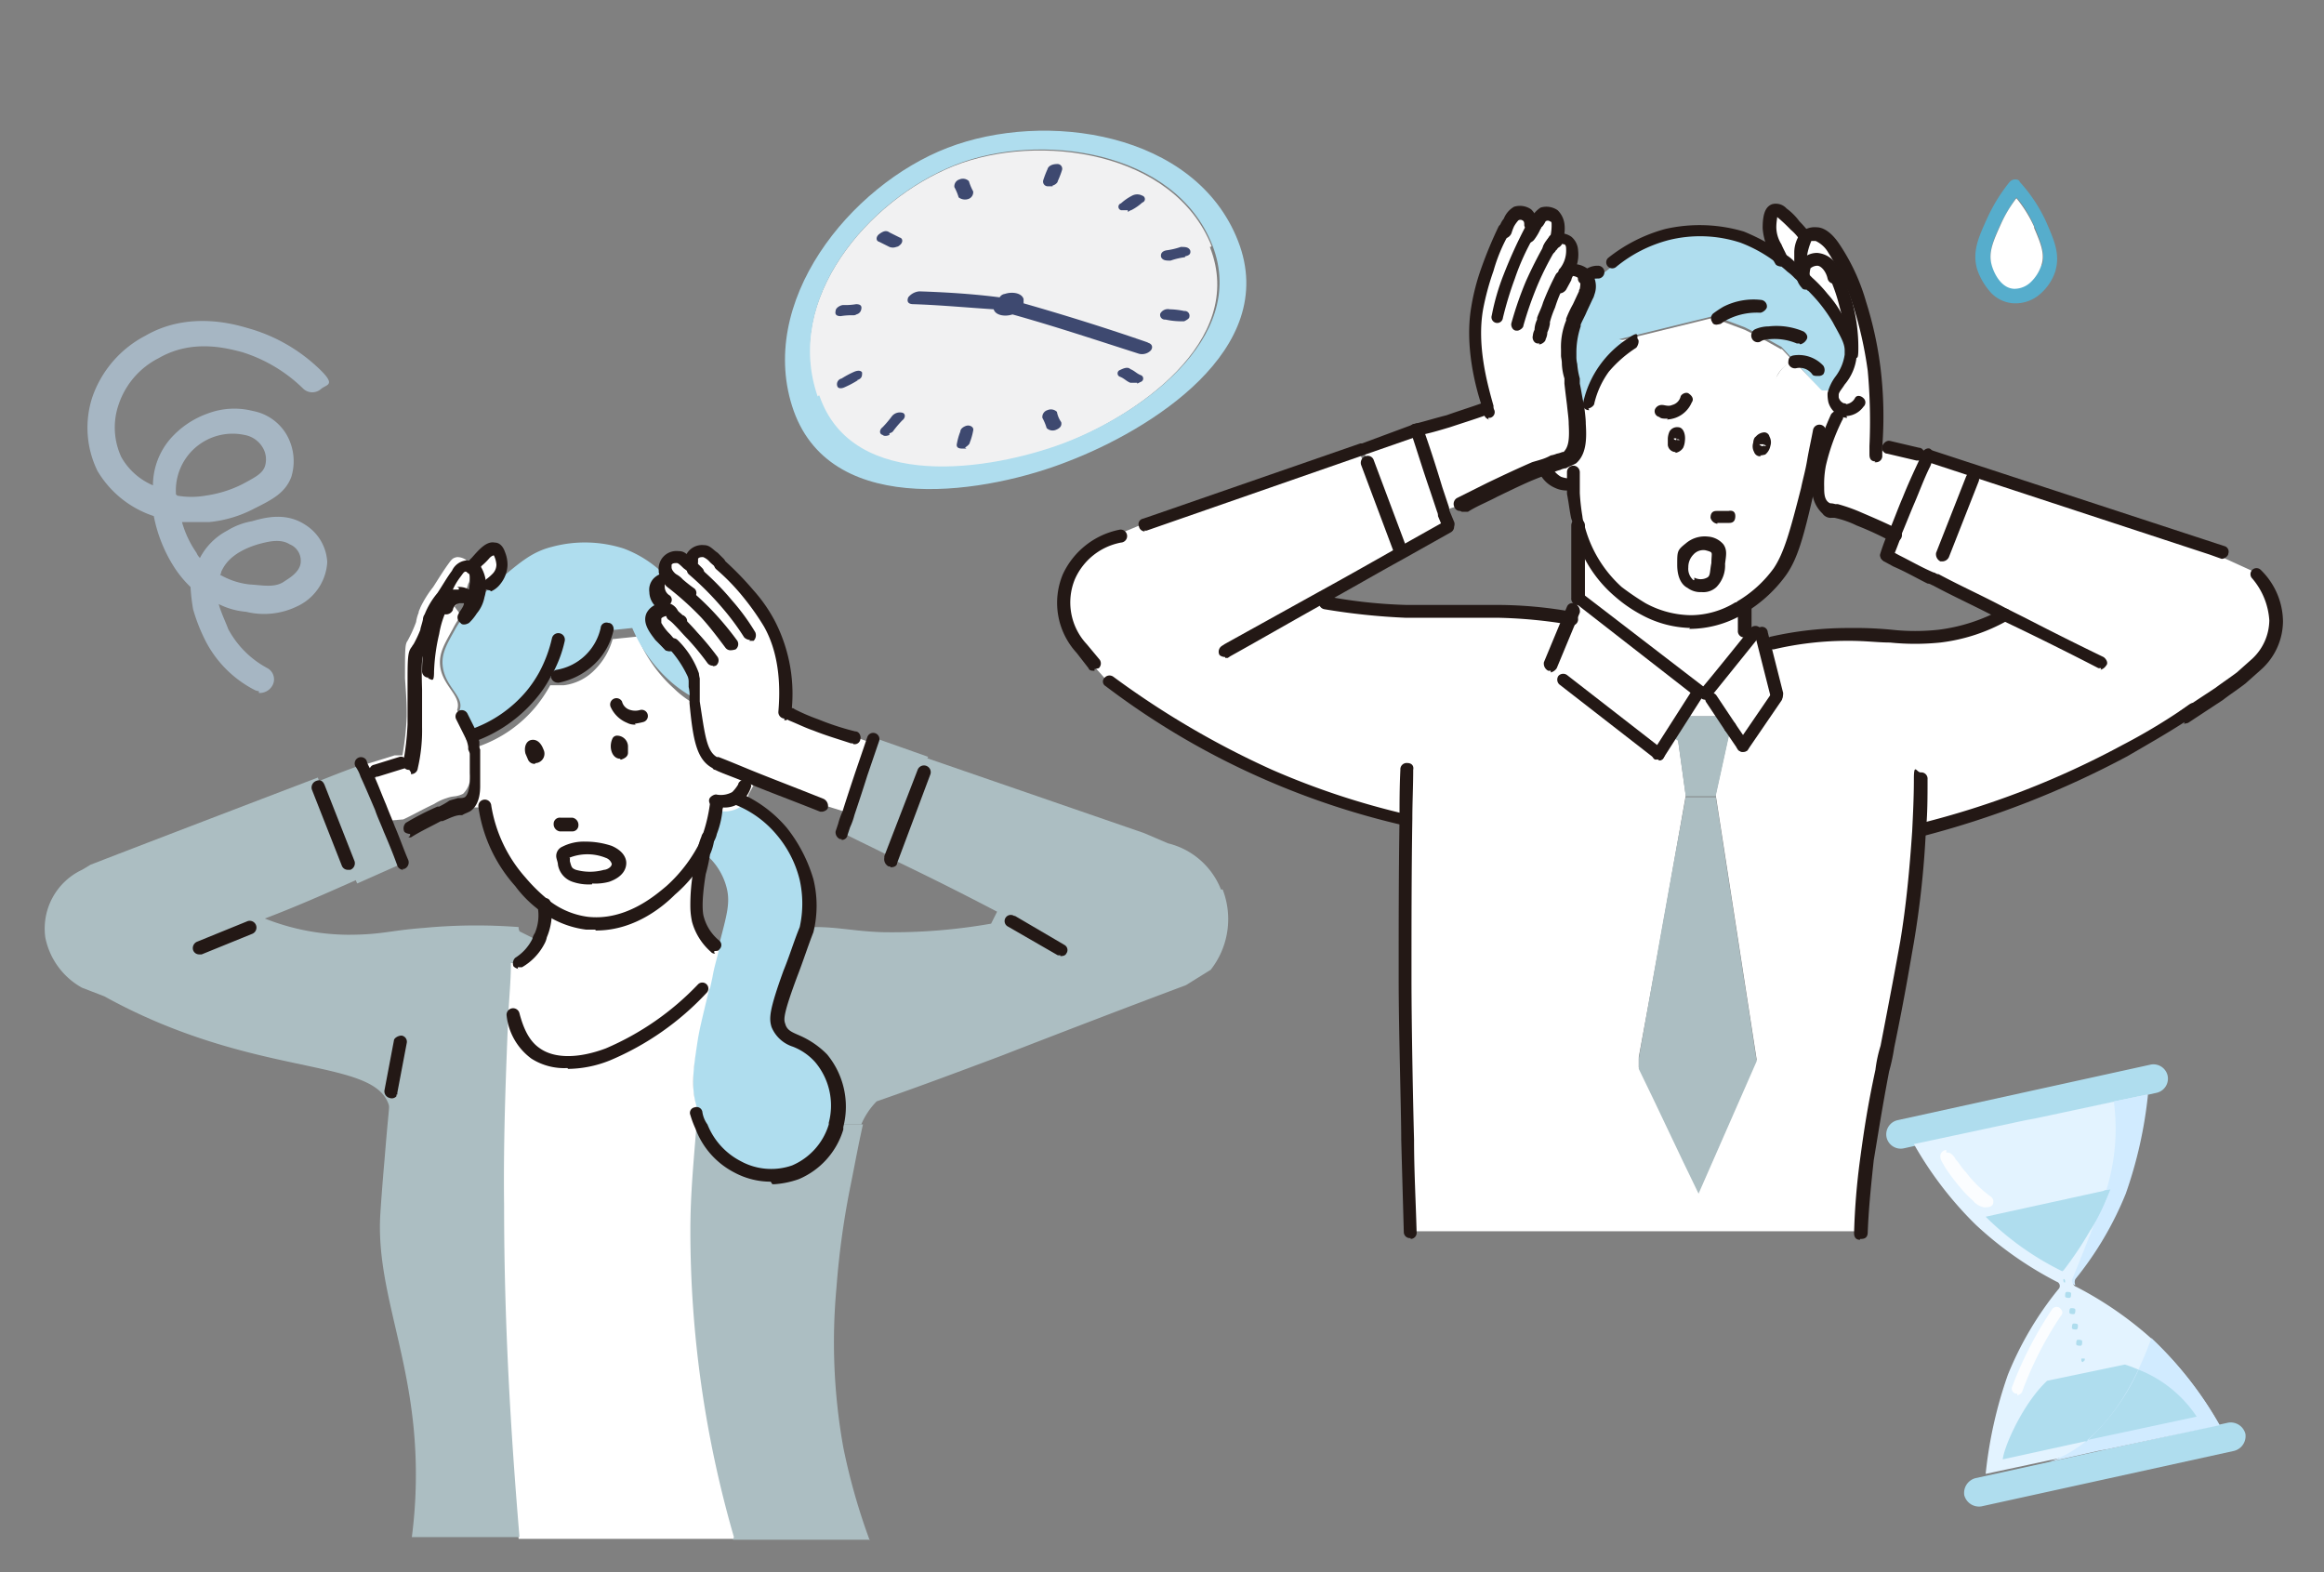 <svg xmlns="http://www.w3.org/2000/svg" xmlns:xlink="http://www.w3.org/1999/xlink" width="272" height="184" viewBox="0 0 272 184">
  <rect x="0" y="0" width="272" height="184" fill="#808080" stroke="none"/>
  <defs>
    <clipPath id="clip-path">
      <rect id="長方形_14" data-name="長方形 14" width="272" height="184" transform="translate(195 1161)" fill="#fff"/>
    </clipPath>
    <clipPath id="clip-path-2">
      <rect id="長方形_2259" data-name="長方形 2259" width="272" height="184" fill="none"/>
    </clipPath>
  </defs>
  <g id="assignment03" transform="translate(-195 -1161)" clip-path="url(#clip-path)">
    <g id="problem03" transform="translate(195 1161)" clip-path="url(#clip-path-2)">
      <path id="パス_3502" data-name="パス 3502" d="M30.5,80.9a1.759,1.759,0,0,1-.6-.1A13.277,13.277,0,0,1,24,74.9a20.775,20.775,0,0,1-1.4-3.6,23,23,0,0,1-.3-2.6,12.869,12.869,0,0,1-1.9-2.3,17.149,17.149,0,0,1-2.4-6,12,12,0,0,1-6.6-5.3,11.523,11.523,0,0,1-.6-8.6A12.85,12.85,0,0,1,17,39.3c5-2.9,10.3-1.4,12-.9a19.7,19.7,0,0,1,8.6,5c1.7,1.7.6,1.6,0,2.1a1.541,1.541,0,0,1-2.1,0,17.758,17.758,0,0,0-7.2-4.3c-1.6-.4-5.7-1.6-9.7.7a9.453,9.453,0,0,0-4.7,5.4,8.233,8.233,0,0,0,.3,6.2,7.709,7.709,0,0,0,3.7,3.3,8.393,8.393,0,0,1,2-5.4,10.486,10.486,0,0,1,4.4-3,8.8,8.8,0,0,1,5.3-.3,5.81,5.81,0,0,1,3.9,2.7,6.244,6.244,0,0,1,.6,5c-.7,1.9-2.3,2.7-4.3,3.7a14.318,14.318,0,0,1-5.3,1.6H21.3A12.011,12.011,0,0,0,23,64.7a1.716,1.716,0,0,0,.4.6,7.59,7.59,0,0,1,3.2-3.2A8.208,8.208,0,0,1,29.5,61c1.4-.4,3.9-1.1,6.2.4a5.493,5.493,0,0,1,2.6,4.4A6.093,6.093,0,0,1,34.7,71a8.835,8.835,0,0,1-5.9.6,8.707,8.707,0,0,1-3.2-.9c.3,1.1.9,2.3,1.1,2.9a11.141,11.141,0,0,0,4.6,4.6,1.489,1.489,0,0,1,.6,2,1.7,1.7,0,0,1-1.6.9v-.3ZM25.7,67.3a.774.774,0,0,1,.3.1,8.738,8.738,0,0,0,3.2,1c1.6.1,2.9.4,4-.3.4-.3,2-1.1,2-2.4a2.067,2.067,0,0,0-1.3-2c-1.1-.7-2.6-.3-3.7,0-3.3,1-4,2.6-4.3,3.2,0,.1-.1.3-.1.4Zm-5-9.3a9.635,9.635,0,0,0,3.4,0,13.753,13.753,0,0,0,4.2-1.3c1.7-.9,2.4-1.3,2.7-2.1a2.712,2.712,0,0,0-.3-2.3,3.108,3.108,0,0,0-2.1-1.4,6.647,6.647,0,0,0-8,7h.1Z" fill="#a6b6c3"/>
      <g id="グループ_1129" data-name="グループ 1129">
        <path id="パス_3503" data-name="パス 3503" d="M240.6,31.6a5.93,5.93,0,0,1-1.7,2.7,4.359,4.359,0,0,1-2.9,1.2h-.3a3.963,3.963,0,0,1-2.9-1.5,7.68,7.68,0,0,1-1.4-2.5c-.6-2.1.2-3.8,1.2-6a19.767,19.767,0,0,1,2.6-4.2.864.864,0,0,1,.6-.3c.2,0,.5,0,.6.3a18.247,18.247,0,0,1,3.1,4.7c.9,2.1,1.7,3.8,1,5.9h0v-.3Zm-1.6-.5c.4-1.4-.1-2.7-.9-4.6a12.034,12.034,0,0,0-2.1-3.4,23.811,23.811,0,0,0-1.8,3c-.9,2-1.5,3.3-1.1,4.8.3,1,1.2,2.7,2.7,2.8a2.787,2.787,0,0,0,1.9-.8,3.865,3.865,0,0,0,1.2-1.9h.1Z" fill="#56adcc"/>
        <path id="パス_3504" data-name="パス 3504" d="M238,26.5c.8,1.9,1.4,3.2.9,4.6a4.738,4.738,0,0,1-1.2,1.9,2.787,2.787,0,0,1-1.9.8c-1.5,0-2.4-1.7-2.7-2.8-.4-1.5.2-2.8,1.1-4.8a14.917,14.917,0,0,1,1.8-3,14.841,14.841,0,0,1,2.1,3.4H238Z" fill="#fff"/>
      </g>
      <g id="グループ_1132" data-name="グループ 1132">
        <g id="グループ_1130" data-name="グループ 1130">
          <path id="パス_3505" data-name="パス 3505" d="M143.1,104.1a9.609,9.609,0,0,1-1.4,9.4l-2.9,1.8c-7.2,2.7-14.5,5.5-21.7,8.3-4.8,1.8-9.6,3.6-14.5,5.3a8.69,8.69,0,0,0-1.8,2.7H97.6a8.316,8.316,0,0,0-1.8-7.9c-2-2.4-4.2-1.8-5-3.9-.3-.8-.3-1.6,1.4-6.1.5-1.1,1-2.9,1.9-5.2h1.4c2.6,0,4.6.5,7.8.6a66.7,66.7,0,0,0,12.7-1l.7-1.4q-6.3-3.3-12.6-6.3l3.7-10.1.6-1.6,25.5,8.8,2.8,1.2a8.926,8.926,0,0,1,6.2,5.4h.2Z" fill="#acbec2"/>
          <path id="パス_3506" data-name="パス 3506" d="M108.6,88.6h0l-.6,1.6-3.7,10.1c-1.9-1-3.9-1.9-5.8-2.9l.8-2.3c.9-2.7,1.8-5.4,2.7-8.2a.845.845,0,0,1,.2-.6l6.5,2.3Z" fill="#acbec2"/>
          <path id="パス_3507" data-name="パス 3507" d="M79.6,72.4a3.736,3.736,0,0,0-.7-.6C79,72,79.2,72.1,79.6,72.4Zm.9-6.4h.6a1.978,1.978,0,0,1,.2-1,1.656,1.656,0,0,1,1.2-.5c.4,0,.7.2,1.1.7l.7.7a21.6,21.6,0,0,1,3.3,3.4c1.2,1.5,2,2.8,2.5,3.5,2.3,4,1.9,8.8,1.8,10.4l.9.3a23.578,23.578,0,0,0,2.8,1.2c1.5.6,2.9,1,4.3,1.5l2,.7c-.9,2.7-1.8,5.4-2.7,8.2l-2.9-.9c-3.5-1.4-6.5-2.5-8.6-3.4-1.6-.7-2.8-1.1-3.7-1.5a.494.494,0,0,1-.3-.1c-1.7-.9-1.9-3.1-2.5-7.5v-.2c-.1-1.1-.1-1.5-.2-2a2.8,2.8,0,0,0-.1-.6,12.182,12.182,0,0,0-2.4-3.5h0a14.668,14.668,0,0,0-1-1.1c-.7-.8-1.2-1.7-.9-2.4a1.64,1.64,0,0,1,1.1-.7v-.6a2.054,2.054,0,0,1-.9-1.5c0-.7,0-.7.2-1a1.656,1.656,0,0,1,1.2-.5h.3a2.979,2.979,0,0,1-.7-1.1v-.2a1.978,1.978,0,0,1,.2-1,1.656,1.656,0,0,1,1.2-.5c.4,0,.6.2,1.1.7h0V66Z" fill="#fff"/>
          <path id="パス_3508" data-name="パス 3508" d="M101.7,180.2H85.8a126.8,126.8,0,0,1-5.1-36,92.753,92.753,0,0,1,.7-12.1l.8-.3a9.756,9.756,0,0,0,4.2,4.8,8.177,8.177,0,0,0,6.6.6,8.82,8.82,0,0,0,4.8-5.3v-.3H101c-.5,2.2-.9,4.4-1.4,6.9a96.829,96.829,0,0,0-1.7,12.2,69.7,69.7,0,0,0,.8,18.7,73.3,73.3,0,0,0,3.1,10.9h0Z" fill="#acbec2"/>
          <path id="パス_3509" data-name="パス 3509" d="M96,123.6a8.875,8.875,0,0,1,1.8,7.8v.3A8.049,8.049,0,0,1,93,137a7.718,7.718,0,0,1-6.6-.6,9,9,0,0,1-4.2-4.8c-.2-.7-.5-1.2-.6-1.6-.8-2.6-.5-4.8,0-8.5.2-1.2.3-1.6,1.4-6a7.006,7.006,0,0,1,.3-1.4c.3-1.2.6-2.4.8-3.3,1-3.9,1.5-5.3.8-7.4a7.631,7.631,0,0,0-2.4-3.5h-.3a4.486,4.486,0,0,1,.5-1.9c.1-.3.2-.7.3-1a13.652,13.652,0,0,0,.7-3.4,3.367,3.367,0,0,0,2.5-.5,14.508,14.508,0,0,1,5,3.7,11.992,11.992,0,0,1,2.9,5.7,14.138,14.138,0,0,1,0,5.9c-.8,2.3-1.5,4.1-1.9,5.2-1.6,4.5-1.6,5.3-1.4,6.1.8,2,2.9,1.5,5,3.9h0v-.2Z" fill="#afddee"/>
          <path id="パス_3510" data-name="パス 3510" d="M82.7,98.2a18.562,18.562,0,0,1-4.3,5.9c-1.2,1.1-4.9,4.4-9.7,3.9a10.335,10.335,0,0,1-4.8-1.9,22.859,22.859,0,0,1-3.1-2.9,17.024,17.024,0,0,1-4.2-8.7H53.2l.9-.3c.6,0,.8,0,1-.3a2.8,2.8,0,0,0,.8-2.4v-.8h0v-.3h0v-.2h0V90h0v-.5h0v-.2h0V89h0v-.5h0v-.2a1.486,1.486,0,0,0-.1-.6h0v-.3h.1a15.235,15.235,0,0,0,6.9-4.8,16.683,16.683,0,0,0,1.6-2.4H66a6.1,6.1,0,0,0,3.7-1.9,8.05,8.05,0,0,0,2-3.5l2.9-.3a16.744,16.744,0,0,0,4.3,6.1,11.309,11.309,0,0,0,2.8,2v.2c.6,4.4.8,6.6,2.5,7.5a.367.367,0,0,1,.3.1,35.96,35.96,0,0,1,3.7,1.5L87.6,93a2.083,2.083,0,0,1-.9,1.4,3.367,3.367,0,0,1-2.5.5,10.724,10.724,0,0,1-.7,3.4c-.1.3-.2.7-.3,1h0l-.8-.8ZM72.6,88.1c.1,0,.2-.3.2-.7s-.2-.7-.3-.6c-.1,0-.2.3-.2.7S72.5,88.2,72.6,88.1Zm-.2,13c0-.2,0-.9-1.2-1.4-1.5-.6-4.2-.6-5.1,0-.5.2-.3.6-.1,1.2.2.8.3,1.2,1.2,1.5a5.852,5.852,0,0,0,3.7,0c1.5-.5,1.5-1.2,1.5-1.5h0ZM62.6,88.6c.1,0,.2-.3.1-.7a.56.56,0,0,0-.5-.6c-.3,0,0,1.2.2,1.2h.1Z" fill="#fff"/>
          <path id="パス_3511" data-name="パス 3511" d="M85.8,180.1H60.7c-1.1-12.1-1.8-25.1-1.8-39s.1-15.4.5-22.6h.7c.6,2.8,1.8,4,2.6,4.5,4,2.7,12,0,19.5-7.6h.9c-1.1,4.5-1.2,5-1.4,6.1-.6,3.9-.9,6,0,8.5a3.994,3.994,0,0,0,.6,1.6l-.8.3c-.3,3.9-.7,7.8-.7,12.1a129.107,129.107,0,0,0,5.1,35.9h0Z" fill="#fff"/>
          <path id="パス_3512" data-name="パス 3512" d="M83.7,110.9h.5c-.2,1-.6,2.2-.8,3.4-.1.5-.2.9-.3,1.4h-.9c-7.5,7.6-15.5,10.2-19.5,7.5a7.163,7.163,0,0,1-2.6-4.5h-.7c0-2,.2-4,.3-6h1.1a5.779,5.779,0,0,0,2.3-2.4,6.89,6.89,0,0,0,.3-.8,5.629,5.629,0,0,0,.3-3.5,9.529,9.529,0,0,0,4.8,1.9c4.9.6,8.5-2.7,9.7-3.9a14.112,14.112,0,0,0,4.3-5.9,9.465,9.465,0,0,1-.5,1.8c-.2.9-.3,1.7-.5,2.3-.6,3.9-.3,5-.2,5.4a8.39,8.39,0,0,0,2,3.2h.2Z" fill="#fff"/>
          <path id="パス_3513" data-name="パス 3513" d="M77.4,74.4l.2.2c.3.3.6.7.8.9h0A14.6,14.6,0,0,1,80.8,79a3.536,3.536,0,0,0,.1.6,9.184,9.184,0,0,0,.2,2,14.743,14.743,0,0,1-2.8-2A17.6,17.6,0,0,1,74,73.5l-2.9.3a6.382,6.382,0,0,1-2,3.5,6.928,6.928,0,0,1-3.7,1.9H63.8a24.392,24.392,0,0,1-1.6,2.3,15.235,15.235,0,0,1-6.9,4.8h-.1c-.1-.3-.2-.8-.3-1l-1.1-2.2c.6-1.6-1.8-2.7-2-5.3-.1-1.4.5-2.4,1.5-4.2.1-.2.5-.8,1-1.6a3.882,3.882,0,0,0,.8-.9,21.174,21.174,0,0,1,2.6-2.6,3.813,3.813,0,0,0,.9-.8c2.2-1.8,3.6-3.1,6-3.7a14.853,14.853,0,0,1,8.4.2A13.436,13.436,0,0,1,77.5,67h.7c0,.5.5.9.7,1.1h-.3c-.5,0-.9,0-1.2.5-.3.3-.2.7-.2,1,0,.7.6,1.2.8,1.5v.6a1.353,1.353,0,0,0-1,.7c-.3.7.3,1.6.9,2.4h0v-.3Z" fill="#afddee"/>
          <path id="パス_3514" data-name="パス 3514" d="M72.8,87.4c0,.3,0,.7-.2.7s-.3-.2-.3-.6,0-.7.2-.7S72.8,87,72.8,87.4Z" fill="#211714"/>
          <path id="パス_3515" data-name="パス 3515" d="M71.3,99.7c1.1.5,1.2,1.1,1.2,1.4s0,1-1.5,1.5a9.217,9.217,0,0,1-3.7,0c-.9-.3-1-.8-1.2-1.5s-.2-.9.1-1.2c.9-.6,3.6-.6,5.1,0h0Z" fill="#fff"/>
          <path id="パス_3516" data-name="パス 3516" d="M60.8,109l2.4,1.2a8.149,8.149,0,0,1-2.3,2.5H59.8c0,1.9-.2,4-.3,5.9-.3,7.2-.6,14.8-.5,22.6,0,13.8.8,26.7,1.8,38.7H48.2a56.673,56.673,0,0,0,.2-12.9c-1-10-4.3-16.9-3.9-24.7.2-3.2.5-6.5.5-6.5.5-6.2.6-6.1.5-6.5-1.5-4.6-11.1-3.7-24.1-8.5a65.591,65.591,0,0,1-9.2-4.2l-2.6-1a8.647,8.647,0,0,1-4.3-5.9,7.6,7.6,0,0,1,4.3-7.9l1-.6c8.8-3.4,17.7-6.8,26.6-10.2l.2.6,3.5,8.9,1,2.4c-3.6,1.6-7.2,3.2-10.9,4.6a26.8,26.8,0,0,0,9.7,1.9c4,0,4.9-.5,8.9-.8a65.376,65.376,0,0,1,11.1-.1h0v.2Z" fill="#acbec2"/>
          <path id="パス_3517" data-name="パス 3517" d="M57.9,64c.6,0,1,1.1,1,1.9a2.413,2.413,0,0,1-.7,1.7,2.2,2.2,0,0,0-.6.5c-.1,0-.2.2-.3.3A21.175,21.175,0,0,0,54.7,71a7.5,7.5,0,0,0,.8-1.8c0-.1.1-.6.2-1.1,0-.7,0-1.4-.5-1.7a3.278,3.278,0,0,1,.6-.8c.7-.8,1.4-1.7,2-1.6h0Z" fill="#fff"/>
          <path id="パス_3518" data-name="パス 3518" d="M54,72a10.16,10.16,0,0,0-1,1.6c-1,1.8-1.6,2.8-1.5,4.2.2,2.5,2.6,3.6,2,5.3l1.1,2.2c.1.3.2.7.3,1.1v.2h0a1.483,1.483,0,0,0,.1.7h0v.5h0v.5h0v.1h0v.2h0v.3h0v.2h0v.2h0v.3h0v.9a2.8,2.8,0,0,1-.8,2.4,2.935,2.935,0,0,1-1,.3,3.711,3.711,0,0,0-.9.2,6.123,6.123,0,0,0-1.5.7c-1.5.7-2.7,1.4-3.6,1.8l-2.4.2c-.3-.8-.7-1.6-1-2.5-.6-1.4-1.1-2.6-1.7-4l1.2-.3,2.9-.9h.9a33.131,33.131,0,0,0,.5-4.6c0-1.1,0-1.7-.2-4.4,0-3.4,0-4,.3-4.4a15.592,15.592,0,0,0,1-2.2,4.549,4.549,0,0,1,.3-1.1c0-.2.1-.3.2-.6a12.533,12.533,0,0,1,1.5-2.4c.7-1.1,1.2-1.9,1.7-2.6s.6-.8,1.1-.9a1.794,1.794,0,0,1,1,.3,2.052,2.052,0,0,1,.5,1.7c0,.7-.1,1-.2,1.1a6.058,6.058,0,0,1-.8,1.8,7.272,7.272,0,0,1-.8.9h0l.6.8Z" fill="#fff"/>
          <path id="パス_3519" data-name="パス 3519" d="M55.9,90.5Z" fill="#fff"/>
          <path id="パス_3520" data-name="パス 3520" d="M55.9,90.2Z" fill="#fff"/>
          <path id="パス_3521" data-name="パス 3521" d="M55.9,90Z" fill="#fff"/>
          <path id="パス_3522" data-name="パス 3522" d="M55.9,89.9Z" fill="#fff"/>
          <path id="パス_3523" data-name="パス 3523" d="M55.9,89.6Z" fill="#fff"/>
          <path id="パス_3524" data-name="パス 3524" d="M55.8,89.5Z" fill="#fff"/>
          <path id="パス_3525" data-name="パス 3525" d="M55.8,89.1Z" fill="#fff"/>
          <path id="パス_3526" data-name="パス 3526" d="M55.8,89Z" fill="#fff"/>
          <path id="パス_3527" data-name="パス 3527" d="M55.7,88.6Z" fill="#fff"/>
          <path id="パス_3528" data-name="パス 3528" d="M55.7,88.5Z" fill="#fff"/>
          <path id="パス_3529" data-name="パス 3529" d="M55.7,88.3Z" fill="#fff"/>
          <path id="パス_3530" data-name="パス 3530" d="M55.7,88.3Z" fill="#fff"/>
          <path id="パス_3531" data-name="パス 3531" d="M55.6,88.2Z" fill="#fff"/>
          <path id="パス_3532" data-name="パス 3532" d="M55.6,87.8Z" fill="#fff"/>
          <path id="パス_3533" data-name="パス 3533" d="M55.5,87.7Z" fill="#fff"/>
          <path id="パス_3534" data-name="パス 3534" d="M55.3,87.3Z" fill="#fff"/>
          <path id="パス_3535" data-name="パス 3535" d="M55.2,86.6Z" fill="#fff"/>
          <path id="パス_3536" data-name="パス 3536" d="M47.2,101l-5.4,2.4-1-2.4-3.5-8.9-.2-.6c1.8-.7,3.5-1.4,5.3-2a4.494,4.494,0,0,0,.6,1.2c.6,1.2,1.1,2.6,1.7,4,.3.8.7,1.6,1,2.5.6,1.4,1,2.7,1.6,4h0Z" fill="#acbec2"/>
        </g>
        <g id="グループ_1131" data-name="グループ 1131">
          <path id="パス_3537" data-name="パス 3537" d="M69.7,108.8H68.6a11.149,11.149,0,0,1-5.1-2,13.58,13.58,0,0,1-3.2-3.1A17.572,17.572,0,0,1,56,94.5a.759.759,0,1,1,1.5-.2,16.673,16.673,0,0,0,4,8.4,19.6,19.6,0,0,0,2.9,2.8,9.38,9.38,0,0,0,4.4,1.8c4.5.5,8-2.6,9.2-3.6h0a17.385,17.385,0,0,0,4.1-5.5c.1-.3.2-.7.3-1a18.341,18.341,0,0,0,.7-3.2c0-.5.3-.7.8-.7s.7.3.7.8a10.389,10.389,0,0,1-.7,3.5,2.7,2.7,0,0,1-.5,1.1,16.455,16.455,0,0,1-4.4,6h0c-1.1,1.1-4.5,4.2-9.2,4.2h-.1Z" fill="#231815"/>
          <path id="パス_3538" data-name="パス 3538" d="M84.6,94.6a2.245,2.245,0,0,1-1-.1c-.3,0-.7-.6-.6-.9,0-.3.6-.7.9-.6a2.763,2.763,0,0,0,1.8-.3,4.431,4.431,0,0,0,.7-.9c0-.3.6-.7.9-.6.3,0,.7.6.6.9a3.746,3.746,0,0,1-1.1,1.7,3.062,3.062,0,0,1-2.2.7h0Z" fill="#231815"/>
          <path id="パス_3539" data-name="パス 3539" d="M65.3,79.9a.838.838,0,0,1-.8-.6.8.8,0,0,1,.6-.9,6.376,6.376,0,0,0,5.2-4.9.676.676,0,0,1,.9-.6c.5,0,.7.6.6.9a7.848,7.848,0,0,1-2.2,3.9,8.48,8.48,0,0,1-4.2,2.2h-.1Z" fill="#231815"/>
          <path id="パス_3540" data-name="パス 3540" d="M55.2,86.9a.73.73,0,0,1-.7-.6.653.653,0,0,1,.5-.9,14.9,14.9,0,0,0,6.6-4.5,14.319,14.319,0,0,0,1.5-2.2,15.808,15.808,0,0,0,1.5-4,.765.765,0,0,1,1.5.3,14.3,14.3,0,0,1-1.7,4.3,13.788,13.788,0,0,1-1.7,2.5,16.786,16.786,0,0,1-7.2,5h-.1Z" fill="#231815"/>
          <path id="パス_3541" data-name="パス 3541" d="M74.4,84.8a1.8,1.8,0,0,1-1-.2,3.6,3.6,0,0,1-1.9-1.8.738.738,0,1,1,1.3-.7,1.36,1.36,0,0,0,1,1,1.973,1.973,0,0,0,1.1,0,.728.728,0,0,1,.4,1.4,8.662,8.662,0,0,1-1,.2h0Z" fill="#231815"/>
          <path id="パス_3542" data-name="パス 3542" d="M60.8,113.4a1.08,1.08,0,0,1-.7-.3.919.919,0,0,1,.2-1,5.462,5.462,0,0,0,2-2.2,2.118,2.118,0,0,1,.3-.7,5.286,5.286,0,0,0,.3-3.2h0c0-.6.3-.9.8-.9s.7.2.8.7a7.2,7.2,0,0,1-.5,3.9,2.614,2.614,0,0,1-.3.8,6.747,6.747,0,0,1-2.6,2.7h-.5v.2Z" fill="#231815"/>
          <path id="パス_3543" data-name="パス 3543" d="M83.7,111.6a.551.551,0,0,1-.5-.2,7.223,7.223,0,0,1-2.2-3.5,8.96,8.96,0,0,1-.2-1.6,22.916,22.916,0,0,1,.3-4.1,10.267,10.267,0,0,1,.5-2.4,6.686,6.686,0,0,1,.5-1.9h0a.765.765,0,1,1,1.5.3h0a6.07,6.07,0,0,1-.5,1.8,18.916,18.916,0,0,1-.5,2.3c-.6,3.7-.3,4.8-.2,5.1a5.4,5.4,0,0,0,1.8,2.7.668.668,0,0,1,0,1c-.1.2-.3.2-.6.2h0v.2Z" fill="#231815"/>
          <path id="パス_3544" data-name="パス 3544" d="M67,97.3H65.5a.856.856,0,0,1-.7-.9.713.713,0,0,1,.8-.7H67a.856.856,0,0,1,.7.9.713.713,0,0,1-.8.7Z" fill="#231815"/>
          <path id="パス_3545" data-name="パス 3545" d="M72.6,88.8c-.6,0-1-.5-1.1-1.2a2.165,2.165,0,0,1,.2-1.2.6.6,0,0,1,.6-.3,1.287,1.287,0,0,1,1.2,1.2v.8c0,.5-.5.7-.8.8h-.1Zm0-.7Zm0-.8h0v.2h0c.1,0,.1-.2,0-.2Z" fill="#231815"/>
          <path id="パス_3546" data-name="パス 3546" d="M62.6,89.4a.824.824,0,0,1-.8-.5l-.3-.7c-.2-.8.1-1.5.7-1.6s1.1.3,1.4,1.1a1.107,1.107,0,0,1-.8,1.6h-.1Z" fill="#231815"/>
          <path id="パス_3547" data-name="パス 3547" d="M47.2,101.8a.752.752,0,0,1-.7-.5c-.5-1.4-1-2.6-1.6-4-.3-.8-.7-1.6-1-2.5-.6-1.4-1.1-2.6-1.7-3.9a4.494,4.494,0,0,0-.6-1.2.738.738,0,1,1,1.3-.7,3.369,3.369,0,0,0,.6,1.2c.6,1.2,1.1,2.6,1.7,4,.3.8.7,1.7,1,2.5.6,1.4,1,2.6,1.6,4a.818.818,0,0,1-.5,1h-.2Z" fill="#231815"/>
          <path id="パス_3548" data-name="パス 3548" d="M98.5,98.2h-.2a.874.874,0,0,1-.5-.9l.3-.9a7.838,7.838,0,0,1,.5-1.4c.5-1.6,1-3.1,1.5-4.6l1.4-4.1a.728.728,0,1,1,1.4.4l-1.4,4.1c-.5,1.6-1,3.1-1.5,4.6a7.838,7.838,0,0,1-.5,1.4l-.3.9a.669.669,0,0,1-.7.6h0Z" fill="#231815"/>
          <path id="パス_3549" data-name="パス 3549" d="M99.8,87h-.2c-1.5-.5-2.9-.9-4.4-1.5-.9-.3-1.9-.8-2.9-1.2-.3-.2-.6-.7-.3-1s.7-.6,1-.3a23.578,23.578,0,0,0,2.8,1.2,30.867,30.867,0,0,0,4.3,1.4c.5,0,.7.6.6.9a.669.669,0,0,1-.7.6h-.1Z" fill="#231815"/>
          <path id="パス_3550" data-name="パス 3550" d="M78.4,76.2c-.2,0-.5,0-.6-.2a10.92,10.92,0,0,1-.9-1.1h0a1.079,1.079,0,0,1,0-1.1.908.908,0,0,1,1,0h0c.2.2.6.7,1,1.2a.9.9,0,0,1,0,1,.764.764,0,0,1-.5.2h-.1Z" fill="#231815"/>
          <path id="パス_3551" data-name="パス 3551" d="M96.2,95H96c-3.5-1.4-6.5-2.5-8.6-3.4-1.7-.7-2.9-1.1-3.7-1.5h0a.355.355,0,0,1-.3-.2c-1.9-1-2.3-3.4-2.7-7.6v-.7a3.778,3.778,0,0,0-.1-1.2v-.7a1.75,1.75,0,0,0-.1-.5,12.865,12.865,0,0,0-2.2-3.3.707.707,0,0,1,1-1,10.2,10.2,0,0,1,2.5,3.9,3.536,3.536,0,0,0,.1.6h0v2.7c.6,3.9.8,5.8,2,6.5h.2c.8.3,2,.8,3.7,1.5,2.2.9,5.1,2,8.6,3.4a.937.937,0,0,1,.5,1c0,.3-.5.5-.7.5h0Z" fill="#231815"/>
          <path id="パス_3552" data-name="パス 3552" d="M91.8,84.1h0a.761.761,0,0,1-.7-.8c.2-2.3.3-6.5-1.7-10A29.758,29.758,0,0,0,87,69.9a24.756,24.756,0,0,0-3.2-3.3.707.707,0,0,1,1-1,37.274,37.274,0,0,1,3.4,3.5,17.819,17.819,0,0,1,2.5,3.6,18.622,18.622,0,0,1,1.9,10.9.775.775,0,0,1-.8.7h0v-.2Z" fill="#231815"/>
          <path id="パス_3553" data-name="パス 3553" d="M78.6,68.8a.551.551,0,0,1-.5-.2H78a3.757,3.757,0,0,1-.9-1.6v-.2a2.081,2.081,0,0,1,2.3-2.3c.7,0,.9.3,1.6.9h0a13.07,13.07,0,0,1,1.2,1.1.707.707,0,0,1-1,1,12.7,12.7,0,0,0-1.2-1h0c-.6-.6-.7-.6-.8-.6-.2,0-.5,0-.6.2v.3h0c0,.3.3.6.5.8h0a.668.668,0,0,1,0,1c-.1.2-.3.2-.6.2h0v.2Z" fill="#231815"/>
          <path id="パス_3554" data-name="パス 3554" d="M77.5,71.4a.551.551,0,0,1-.5-.2,2.418,2.418,0,0,1-1-1.9,1.941,1.941,0,0,1,.5-1.6,2.41,2.41,0,0,1,1.8-.7c.7,0,.3,0,.6.1a2.609,2.609,0,0,1,1,.7,17.1,17.1,0,0,0,1.4,1.1.707.707,0,0,1-1,1,6.532,6.532,0,0,1-1.2-1.1c-.2-.2-.6-.5-.7-.6h0c-.2,0-.5,0-.6.2v.3a1.174,1.174,0,0,0,.6,1,.668.668,0,0,1,0,1c-.1.2-.3.2-.6.2h0l-.2.3Z" fill="#231815"/>
          <path id="パス_3555" data-name="パス 3555" d="M80.9,66.8a.828.828,0,0,1-.8-.7,2.081,2.081,0,0,1,2.3-2.3c.7,0,1,.5,1.6.9h0l.7.7a.707.707,0,0,1-1,1c-.1-.2-.3-.3-.6-.6h0a2.106,2.106,0,0,0-.8-.6c-.2,0-.5,0-.6.2v.3c0,.5-.2.8-.7.8h-.1Z" fill="#231815"/>
          <path id="パス_3556" data-name="パス 3556" d="M78.4,76.2a.845.845,0,0,1-.6-.2l-.9-.9-.2-.2c-.6-.8-1.6-2-1-3.2a2.173,2.173,0,0,1,1.7-1.1h.9a1.723,1.723,0,0,1,1,.8c.1.2.3.3.6.6a.31.31,0,0,1,.2.1.721.721,0,1,1-.8,1.2l-.2-.2a5.716,5.716,0,0,1-.8-.7l-.3-.3h0c-.2,0-.6.2-.6.3v.5a5.939,5.939,0,0,0,.8,1.1l.2.2c.2.2.5.6.7.8h0a.9.9,0,0,1,0,1,.845.845,0,0,1-.6.2h-.1ZM77.9,72Z" fill="#231815"/>
          <path id="パス_3557" data-name="パス 3557" d="M85.6,76.1a.745.745,0,0,1-.7-.3c-.9-1.2-1.8-2.4-2.8-3.5a35.136,35.136,0,0,0-4-3.6.711.711,0,0,1,.9-1.1,37.049,37.049,0,0,1,4.2,3.7A35.744,35.744,0,0,1,86.3,75a.775.775,0,0,1-.2,1,2.034,2.034,0,0,1-.5.1h0Z" fill="#231815"/>
          <path id="パス_3558" data-name="パス 3558" d="M87.8,74.9a1.08,1.08,0,0,1-.7-.3,28.82,28.82,0,0,0-2.6-3.5,35.89,35.89,0,0,0-3.9-3.9.707.707,0,0,1,1-1,31.76,31.76,0,0,1,4.1,4.1A25.076,25.076,0,0,1,88.4,74a.919.919,0,0,1-.2,1h-.5Z" fill="#231815"/>
          <path id="パス_3559" data-name="パス 3559" d="M83.5,77.9a.745.745,0,0,1-.7-.3,31.121,31.121,0,0,0-2.3-2.8c-.6-.6-1-1.1-1.6-1.7a3.736,3.736,0,0,0-.7-.6.668.668,0,0,1,0-1c.3-.2.8-.3,1,0l.7.7c.6.6,1.1,1.1,1.7,1.8A33.574,33.574,0,0,1,84,76.9a.775.775,0,0,1-.2,1,2.034,2.034,0,0,1-.5.1h.1Z" fill="#231815"/>
          <path id="パス_3560" data-name="パス 3560" d="M44,91a.73.73,0,0,1-.7-.6.653.653,0,0,1,.5-.9l2.9-.9a.682.682,0,0,1,.9.5c.1.5,0,.8-.5.9l-2.9.9H44Z" fill="#231815"/>
          <path id="パス_3561" data-name="パス 3561" d="M48,97.6c-.2,0-.6-.1-.7-.3a.919.919,0,0,1,.2-1,32.438,32.438,0,0,1,3.7-1.9h.2a9.667,9.667,0,0,0,1.2-.7c.3-.1.7-.2,1-.3h.3a1.113,1.113,0,0,0,.5-.1q.45-.3.6-1.8v-.7h0v-.3h0v-.2h0v-.2h0v-.5h0v-.3h0v-.2h0v-.2h0v-.6c0-.2-.1-.3-.2-.6h0v-.3a3.81,3.81,0,0,0-.3-1l-1.1-2.2a.738.738,0,1,1,1.3-.7l1.1,2.2h0c.1.3.2.8.3,1.1V87h0c0,.3,0,.6.1.7v.5h0v.5h0V89h0v.5h0v.6h0v.2h0v.2h0v.2h0V91h0v1c0,1.9-.7,2.6-1.1,2.9-.3.2-.7.3-1,.5h-.3a3.091,3.091,0,0,0-.8.2c-.3.1-.7.3-1.2.5h-.2c-1.1.6-2.4,1.2-3.5,1.9h-.3l.2-.2Zm8.6-7.8Zm0,0Zm0,0Zm0,0Zm0-.2Zm0,0Zm0,0Z" fill="#231815"/>
          <path id="パス_3562" data-name="パス 3562" d="M47.9,90.1h-.1a.676.676,0,0,1-.6-.9,32.93,32.93,0,0,0,.5-4.4V80.5c0-3.5,0-4.2.5-4.8a1.439,1.439,0,0,1,.2-.3,13.761,13.761,0,0,0,.8-1.7h0c0-.2.2-.7.3-1.2a1.072,1.072,0,0,1,.2-.6,9.233,9.233,0,0,1,1.5-2.5c.6-.9,1.1-1.8,1.7-2.6a2.074,2.074,0,0,1,1.6-1.2,2.287,2.287,0,0,1,1.7.6,4.408,4.408,0,0,1,.5,3.7,4.178,4.178,0,0,1-.9,1.9,5.858,5.858,0,0,1-.9,1.1c-.5.3-.9.2-1,0a.761.761,0,0,1-.2-1.1.31.31,0,0,1,.1-.2c.5-.7.5-.9.5-1h-.5a.941.941,0,0,0-.8.8.874.874,0,0,1-.9.5c-.2,0-.3-.1-.3-.2a5.3,5.3,0,0,1-.6,1c-.3.3-.1.3-.2.6-.2.5-.2.9-.3,1h0a6.251,6.251,0,0,1-.9,2c0,.1-.1.2-.2.3-.2.3-.3.9-.2,4.1v4.4a19.587,19.587,0,0,1-.5,4.8.775.775,0,0,1-.8.7h0v-.2Zm6-19.7Zm-.4-1.7a2.382,2.382,0,0,1,1.4.3h0c0-.3.1-.7.1-.9,0-.6,0-.9-.2-1.1a1.007,1.007,0,0,0-.3-.1c-.2,0-.3.2-.6.6A7.459,7.459,0,0,0,53,69h.7v-.2Z" fill="#231815"/>
          <path id="パス_3563" data-name="パス 3563" d="M50.2,79.3h0a.736.736,0,0,1-.8-.8,19.725,19.725,0,0,1,.6-4.8,18.262,18.262,0,0,1,1.1-3.3c.2-.3.6-.6,1-.3s.6.6.3,1a11.244,11.244,0,0,0-1,3.1,22.169,22.169,0,0,0-.6,4.4c0,1.5-.3.8-.8.8h.1Z" fill="#231815"/>
          <path id="パス_3564" data-name="パス 3564" d="M57.4,69.1c-.2,0-.6-.1-.7-.3a.919.919,0,0,1,.2-1,5.168,5.168,0,0,0,.7-.6,1.533,1.533,0,0,0,.5-1.1,2.9,2.9,0,0,0-.3-1.1s-.2,0-.5.3a7.637,7.637,0,0,1-.9.9c-.2.2-.3.5-.6.7a.721.721,0,0,1-1.2-.8,2.407,2.407,0,0,1,.6-.8c.8-.9,1.7-2,2.7-1.8.6,0,1,.5,1.2,1.1a4.013,4.013,0,0,1,.3,1.5,3.716,3.716,0,0,1-.8,2.2,2.819,2.819,0,0,1-1.1.9h-.1Z" fill="#231815"/>
          <path id="パス_3565" data-name="パス 3565" d="M40.7,101.8a.752.752,0,0,1-.7-.5l-3.5-8.9a.818.818,0,0,1,.5-1c.5-.2.8,0,1,.5l3.5,8.9a.818.818,0,0,1-.5,1Z" fill="#231815"/>
          <path id="パス_3566" data-name="パス 3566" d="M104.2,101.4H104a.937.937,0,0,1-.5-1v-.2l3.9-10.1a.791.791,0,0,1,1.5.5L105,101c0,.3-.3.5-.7.5h-.1Z" fill="#231815"/>
          <path id="パス_3567" data-name="パス 3567" d="M124.1,111.8h-.3l-5.9-3.4a.721.721,0,1,1,.8-1.2h.1l5.8,3.4a.684.684,0,0,1,.2,1c-.1.2-.3.3-.7.3h0Z" fill="#231815"/>
          <path id="パス_3568" data-name="パス 3568" d="M23.3,111.7a.752.752,0,0,1-.7-.5.818.818,0,0,1,.5-1l5.9-2.4a.791.791,0,0,1,.5,1.5l-5.9,2.4Z" fill="#231815"/>
          <path id="パス_3569" data-name="パス 3569" d="M46.4,128.3a.725.725,0,0,1-.8.2.8.8,0,0,1-.6-.9l1.1-5.8c0-.3.5-.6.9-.6a.73.73,0,0,1,.6.9l-1.1,5.8v.2h-.1Z" fill="#231815"/>
          <path id="パス_3570" data-name="パス 3570" d="M69.3,103.5a5.833,5.833,0,0,1-2.3-.3,2.551,2.551,0,0,1-1.7-2c0-.3-.2-.7-.2-1a1.182,1.182,0,0,1,.7-1.1,5.538,5.538,0,0,1,2.7-.6h0a9.587,9.587,0,0,1,3.1.5c1.6.7,1.7,1.7,1.7,2h0c0,.6-.3,1.6-2,2.2a6.166,6.166,0,0,1-2,.2h0v.2Zm-2.6-3.2v.5c.2.7.2.8.7,1a6.159,6.159,0,0,0,3.3,0c.3,0,.9-.3.9-.7h0a1.1,1.1,0,0,0-.7-.7,5.732,5.732,0,0,0-4.3,0h.1Zm5.7.8Z" fill="#231815"/>
          <path id="パス_3571" data-name="パス 3571" d="M90.2,138.3a9.04,9.04,0,0,1-4.3-1.1,9.5,9.5,0,0,1-4.5-5.1,11.613,11.613,0,0,1-.6-1.6.653.653,0,0,1,.5-.9.682.682,0,0,1,.9.5,3.268,3.268,0,0,0,.6,1.5,8.278,8.278,0,0,0,3.9,4.3,7.434,7.434,0,0,0,6,.5,7.6,7.6,0,0,0,4.3-4.8v-.2a7.877,7.877,0,0,0-1.6-7.1,6.806,6.806,0,0,0-2.6-1.8,4.021,4.021,0,0,1-2.5-2.3c-.3-1-.3-1.9,1.4-6.6.7-1.7,1.2-3.4,1.9-5.1a12.754,12.754,0,0,0,0-5.5,12.884,12.884,0,0,0-2.7-5.3,12.207,12.207,0,0,0-4.8-3.5c-.3-.2-.6-.6-.3-1s.6-.6,1-.3a14.884,14.884,0,0,1,5.3,4,17.653,17.653,0,0,1,3.1,6,13,13,0,0,1,0,6.2h0c-.7,1.8-1.2,3.4-1.9,5.2-1.6,4.3-1.6,5-1.4,5.5.2.8.8,1,1.7,1.4a10.181,10.181,0,0,1,3.2,2.2,9.593,9.593,0,0,1,1.9,8.5v.3a9.159,9.159,0,0,1-5.2,5.8,10.722,10.722,0,0,1-2.9.6h-.2Zm4.1-29.7Z" fill="#231815"/>
          <path id="パス_3572" data-name="パス 3572" d="M66.4,125a7.13,7.13,0,0,1-4.2-1.1,7.21,7.21,0,0,1-2.9-5,.765.765,0,0,1,1.5-.3c.5,1.9,1.2,3.3,2.4,4.1,1.7,1.2,4.5,1.2,7.7,0a32.547,32.547,0,0,0,10.8-7.5.707.707,0,0,1,1,1,32.844,32.844,0,0,1-11.3,7.9,13.481,13.481,0,0,1-5,1h.1Z" fill="#231815"/>
        </g>
      </g>
      <g id="グループ_1134" data-name="グループ 1134">
        <g id="グループ_1133" data-name="グループ 1133">
          <path id="パス_3573" data-name="パス 3573" d="M185.1,32a1.622,1.622,0,0,1,.2,2,.367.367,0,0,1-.1.3l-.7,1.5c-.2.5-.5,1-.7,1.6v.2a10.233,10.233,0,0,0-.5,3.2v.7a20.2,20.2,0,0,0,.5,2.6c.2,1.1.3,2.2.5,3.1a17.958,17.958,0,0,1,.2,2.2c.1,1.8,0,3.1-.7,3.9l-.2.2a14.7,14.7,0,0,1-1.7.7,4.462,4.462,0,0,0-1.2.5,9.253,9.253,0,0,0-1,.3c-1.6.6-2.8,1.2-5.1,2.3-.9.5-2.2,1-3.6,1.8l-1.9.6c-1-3.2-2-6.2-3.1-9.4,1.2-.3,2.5-.7,3.7-1,1.5-.5,2.8-.9,4.1-1.4l.3-.2c-.8-2.3-2.2-7.1-1.4-11.8a39.82,39.82,0,0,1,1.2-4.5,36.45,36.45,0,0,1,2-4.6,4.708,4.708,0,0,1,.3-.9c.3-.6.5-.9.9-1a1.551,1.551,0,0,1,1.2.2,1.591,1.591,0,0,1,.5,1h.5v-.2c.6-.7.7-.9,1-1a1.551,1.551,0,0,1,1.2.2,1.591,1.591,0,0,1,.5,1,2.83,2.83,0,0,1-.2,1.7.349.349,0,0,1,.2-.1,1.551,1.551,0,0,1,1.2.2,1.865,1.865,0,0,1,.5,1,4.1,4.1,0,0,1-.8,2.7h.5a1.352,1.352,0,0,1,1.2.6h.3Z" fill="#fff"/>
          <path id="パス_3574" data-name="パス 3574" d="M154.6,69.7l.5.8a70.163,70.163,0,0,0,9.4,1c4.3.2,6.2-.1,10.9,0a66.392,66.392,0,0,1,8.5.8l-2.3,5.3,1.5,1.7L194.3,88l1.2-2,.9.6.9,6.5c-1.8,10.2-3.6,20.4-5.5,30.6v1.2c2.4,4.9,4.6,9.7,7,14.6,2.3-5.2,4.5-10.3,6.8-15.5-1.6-10.3-3.2-20.7-4.8-31l1.8-8.2,1.5,2.2,3.9-5.7V81l-1.4-5.7h0c0-.1.9-.3.9-.3a43.318,43.318,0,0,1,8.9-1c4.6,0,6.7.8,10.5.2a22.325,22.325,0,0,0,7.6-2.5v-.2h0c-2.6-1.4-5.3-2.6-7.9-4-.1,0-.3-.2-.6-.2l1.2-2.6,3.5-8.9.2-.9,27.9,9.2v.5c-.1,0,5.2,2.4,5.2,2.4a7.139,7.139,0,0,1,0,10.5l-1.8,1.6c-.8.7-1.7,1.2-2.6,1.9l-4.1,2.7c-2.2,1.4-4.5,2.7-7,4.1a103.161,103.161,0,0,1-24,9.3H224c-.3,5.3-.9,9.6-1.4,12.9-.5,2.8-1,6-2.3,12.2-1.1,6-1.8,8.8-2.3,13.4a66.077,66.077,0,0,0-.7,8.5H164.8c0-2.5-.2-6.2-.3-10.8,0-2.5-.3-12.1-.3-19s0-10.9.1-18.6h-.1a91.734,91.734,0,0,1-16-5.2,94.318,94.318,0,0,1-18.7-10.9l-1.8-2-1.5-1.8a7.772,7.772,0,0,1-1.5-8.4,8.208,8.208,0,0,1,6-4.8l2.9-1.2,2.9-1L159,52.6l.6,1.6,3.9,10.4h0c-3.1,1.7-6,3.4-9.1,5.1h-.1v.2Z" fill="#fff"/>
          <path id="パス_3575" data-name="パス 3575" d="M231.1,55l-.2.9-3.5,8.9-1.2,2.6c-1.7-.9-3.4-1.7-5.1-2.6a15.714,15.714,0,0,1,.9-2.3h0c.6-1.4,1.1-2.7,1.7-4.1.7-1.5,1.2-2.8,1.9-4.2a1.69,1.69,0,0,1,.2-.5c.1-.2.1-.3.2-.5l5.2,1.7h-.1Z" fill="#fff"/>
          <path id="パス_3576" data-name="パス 3576" d="M215.4,48a1.707,1.707,0,0,1-.9-1c0-.2-.1-.6,0-.8.2-1.2,1.9-2.4,2-4.5v-.6h.2a21.969,21.969,0,0,0-.7-5.2,21.624,21.624,0,0,0-1.2-3.6,2.223,2.223,0,0,0-2-2,1.857,1.857,0,0,0-1.4.7,1.093,1.093,0,0,0-.2,1h-.3V30.1a2.578,2.578,0,0,1,.7-2l.2-.2a2.814,2.814,0,0,1,.8-.1h0c1,0,2,1.7,2,1.7a21.272,21.272,0,0,1,2.9,6.5,42.539,42.539,0,0,1,1.7,7.7,43.108,43.108,0,0,1,.2,9.1h1.5l3.4.9,1,.7a1.69,1.69,0,0,1-.2.5c-.7,1.4-1.2,2.8-1.9,4.2-.6,1.4-1.1,2.8-1.7,4.1h0a44.967,44.967,0,0,0-4.2-1.9,16.472,16.472,0,0,0-2.7-1,2.959,2.959,0,0,1-1.2-.3,2.829,2.829,0,0,1-.9-2.5,12.3,12.3,0,0,1,.2-2.6,25.381,25.381,0,0,1,1.9-5.4l.5-.7h0l.3-.3Z" fill="#fff"/>
          <path id="パス_3577" data-name="パス 3577" d="M216.8,41.1h-.2c0-1.1-.6-2-1.5-3.6a19.393,19.393,0,0,0-1.8-2.5,15.194,15.194,0,0,0-1.8-1.8h0a2.654,2.654,0,0,1-.5-1.4,1.5,1.5,0,0,1,.2-1,1.857,1.857,0,0,1,1.4-.7,2.223,2.223,0,0,1,2,2,16.887,16.887,0,0,1,1.2,3.6,18.18,18.18,0,0,1,.7,5.2h.2Z" fill="#fff"/>
          <path id="パス_3578" data-name="パス 3578" d="M201,37.2l-.5-.2-11,2.7,1.5.3a10.312,10.312,0,0,0-3.3,3.1,11.771,11.771,0,0,0-1.8,4h-1.7c-.1-.8-.3-1.8-.5-3.1-.2-1.6-.5-2-.5-2.6v-.7a10.732,10.732,0,0,1,.5-3.2v-.2c.2-.6.5-1.1.7-1.6l.7-1.5c0-.1.1-.2.1-.3a2.431,2.431,0,0,1,.7-.9,3.265,3.265,0,0,1,1.4-.9l.6-.3,1-.8a12.866,12.866,0,0,1,6-3.5,15.71,15.71,0,0,1,8.7.3,21.514,21.514,0,0,1,4.6,2.6,5.858,5.858,0,0,1,1.1.9,5.717,5.717,0,0,0,.8.7,6.278,6.278,0,0,1,1.2,1.1,15.193,15.193,0,0,0,1.8,1.8,23.491,23.491,0,0,1,1.8,2.5,9.187,9.187,0,0,1,1.5,3.6v.6c-.2,2.2-1.8,3.3-2,4.5h-1c0-.1-3.4-3.9-3.4-3.9l-1.5-1.6-2.7-1.5-1.6-.8L201,37.1h-.1Z" fill="#afddee"/>
          <path id="パス_3579" data-name="パス 3579" d="M184.3,56.6H184a6.242,6.242,0,0,1-1.7-.2,4.222,4.222,0,0,1-1.7-1.8c.8-.3,1.2-.5,1.2-.5a6.005,6.005,0,0,0,1.7-.7s.1,0,.2-.2c.7-.8.9-1.9.7-3.9a17.961,17.961,0,0,0-.2-2.2h1.7a10.645,10.645,0,0,1,1.8-4.1,13.056,13.056,0,0,1,3.3-3.1l16.8,4.3,5.5,1.5h1v.9a1.5,1.5,0,0,0,.9,1l-.5.7a28.641,28.641,0,0,0-1.9,5.4h-.3c-.2.9-.5,1.9-.7,3.1-1.2,5.1-1.9,7.7-3.3,9.6a14.13,14.13,0,0,1-4.5,4.1.355.355,0,0,0-.3.2,11.012,11.012,0,0,1-5.5,1.5,12.885,12.885,0,0,1-8.7-3.5,13.592,13.592,0,0,1-4.6-7.8h0a2.388,2.388,0,0,0-.2-.9c-.2-1-.3-1.9-.5-2.8v-1h0l.2.3Zm22.2-4.4c0-.3,0-.7-.1-.7s-.3.2-.5.6c0,.3,0,.7.1.7S206.3,52.6,206.5,52.2ZM201,65.9a5.206,5.206,0,0,0,0-1.8,2.319,2.319,0,0,0-3.2,0,3.039,3.039,0,0,0-.8,2,2.241,2.241,0,0,0,.9,2,2.107,2.107,0,0,0,2.4,0c.6-.5.7-1.1.8-2.2H201Zm-4.5-14.4c0-.3,0-.7-.2-.7s-.3.2-.5.6,0,.7.2.7S196.3,51.9,196.5,51.5Z" fill="#fff"/>
          <path id="パス_3580" data-name="パス 3580" d="M210,42.3l3.4,3.6-5.5-1.5v-.3c.1,0,.5-1.1,1.5-1.6a1.689,1.689,0,0,0,.5-.2h.2Z" fill="#fff"/>
          <path id="パス_3581" data-name="パス 3581" d="M211.5,33.1h0a12.7,12.7,0,0,0-1.2-1,5.716,5.716,0,0,0-.8-.7c-.3-.2-.7-.6-1.1-.9h0a6.216,6.216,0,0,1-.7-1.6,6.529,6.529,0,0,1-.6-2.4c0-.9,0-1.8.6-2,.5-.2,1.2.6,2.4,1.8.5.5.8.9,1.1,1.2l.2.2a3.221,3.221,0,0,0-.7,2v1.9h.3a1.346,1.346,0,0,0,.5,1.2h0Z" fill="#fff"/>
          <path id="パス_3582" data-name="パス 3582" d="M208.5,40.8l1.5,1.6h-.2a.646.646,0,0,0-.5.2,3.188,3.188,0,0,0-1.4,1.6v.3L191,40.2l-1.5-.3,11-2.7.5.2,3.2,1.2,1.6.8,2.7,1.5h0Z" fill="#fff"/>
          <path id="パス_3583" data-name="パス 3583" d="M206.6,75.6l1.3,5.6v.4l-3.8,5.7L202.6,85h0l-1.1-1.7-.3-.2-.9-1.3-.6-.6.2-.2,4.9-6.3.6-.9.7.3.4,1.3Z" fill="#fff"/>
          <path id="パス_3584" data-name="パス 3584" d="M206.3,51.5c.1,0,.2.3.1.7a.56.56,0,0,1-.5.6c-.3,0-.2-.3-.1-.7A.56.56,0,0,1,206.3,51.5Z" fill="#fff"/>
          <path id="パス_3585" data-name="パス 3585" d="M200.8,93.2c1.6,10.3,3.2,20.7,4.8,31-2.3,5.2-4.5,10.3-6.8,15.5-2.4-4.9-4.6-9.7-7-14.6v-1.2c1.8-10.2,3.6-20.4,5.5-30.6h3.5Z" fill="#acbec2"/>
          <path id="パス_3586" data-name="パス 3586" d="M204.2,73.8l.6.9-4.9,6.2v.2c-.1,0-1-.2-1-.2L185.1,70.3l-.2-.2h0V61.6h.2a15.726,15.726,0,0,0,4.6,7.7,13.389,13.389,0,0,0,8.7,3.5c4.6,0,4.1-.7,5.5-1.5h.3V74h0v-.2Z" fill="#fff"/>
          <path id="パス_3587" data-name="パス 3587" d="M202.6,85h0l-1.8,8.2h-3.5l-.9-6.5-.9-.6.2-.3,1.4-2.2.2.2h3.5l.7-.5Z" fill="#acbec2"/>
          <path id="パス_3588" data-name="パス 3588" d="M201.2,83.1l.3.2-.7.5h-3.5l-.2-.2h.1l1.7-2.6.8.2.6.6Z" fill="#fff"/>
          <path id="パス_3589" data-name="パス 3589" d="M200.9,64.2a2.616,2.616,0,0,1,0,1.8,2.947,2.947,0,0,1-.8,2.2,1.82,1.82,0,0,1-2.4,0,2.532,2.532,0,0,1-.9-2,2.585,2.585,0,0,1,.8-2,2.319,2.319,0,0,1,3.2,0h.1Z" fill="#fff"/>
          <path id="パス_3590" data-name="パス 3590" d="M183.7,72.4l.6-1.2.8-1L198.9,81l-1.7,2.6h-.1l-1.4,2.2-.2.3-1.3,2L183,79.4l-1.5-1.7Z" fill="#fff"/>
          <path id="パス_3591" data-name="パス 3591" d="M196.4,50.7c.1,0,.2.3.2.7s-.2.7-.5.6c-.1,0-.2-.3-.2-.7S196.1,50.6,196.4,50.7Z" fill="#fff"/>
          <path id="パス_3592" data-name="パス 3592" d="M169.2,60.1a2.567,2.567,0,0,0,.5,1.2c-1.9,1-3.9,2.2-5.7,3.2h0l-3.9-10.4-.6-1.6h.2l6.2-2.3c1,3.2,2,6.2,3.1,9.4a1.087,1.087,0,0,0,.1.5h0Z" fill="#fff"/>
        </g>
        <path id="パス_3593" data-name="パス 3593" d="M198.1,73.5a12.613,12.613,0,0,1-5.9-1.5,16.364,16.364,0,0,1-3.2-2.2,14.922,14.922,0,0,1-4.9-8.2h0a2.388,2.388,0,0,0-.2-.9c-.2-.9-.3-1.9-.5-2.9V55.2a.761.761,0,0,1,.8-.7.775.775,0,0,1,.7.8v2.4a24.768,24.768,0,0,0,.3,2.7,3.712,3.712,0,0,0,.2.9h0a14.586,14.586,0,0,0,4.4,7.4,31.064,31.064,0,0,0,2.8,1.9,11.347,11.347,0,0,0,5.3,1.4,10.056,10.056,0,0,0,5.2-1.5s.2,0,.2-.1a14.1,14.1,0,0,0,4.3-3.9c1.2-1.8,1.9-4.3,3.2-9.4h0c.2-1,.5-2,.7-3.2h0c.2-1.2.5-2.5.7-3.6a.765.765,0,0,1,1.5.3c-.2,1.2-.5,2.5-.7,3.7h0c-.2,1.1-.5,2.3-.7,3.3h0c-1.2,5.2-1.9,7.9-3.4,9.9a16.311,16.311,0,0,1-4.8,4.3c-.1,0-.2.1-.3.2a12.433,12.433,0,0,1-5.9,1.6h-.2l.2-.2Z" fill="#231815"/>
        <path id="パス_3594" data-name="パス 3594" d="M201,38c-.2,0-.5,0-.6-.3a.758.758,0,0,1,.1-1,12.487,12.487,0,0,1,1.2-.8,7.768,7.768,0,0,1,4.4-.8.761.761,0,0,1,.7.8c0,.3-.5.7-.8.7a7.568,7.568,0,0,0-3.6.7,5.3,5.3,0,0,0-1,.6,4.332,4.332,0,0,1-.5.1h.1Z" fill="#231815"/>
        <path id="パス_3595" data-name="パス 3595" d="M210.6,40.2h-.3a6.652,6.652,0,0,0-3.2-.5,1.8,1.8,0,0,0-1.1.3.747.747,0,0,1-1-.5.818.818,0,0,1,.5-1,4.013,4.013,0,0,1,1.5-.3,8.073,8.073,0,0,1,4.1.6c.3.2.6.6.3,1a1.157,1.157,0,0,1-.7.5h0Z" fill="#231815"/>
        <path id="パス_3596" data-name="パス 3596" d="M212.7,44c-.2,0-.5,0-.6-.2a1.819,1.819,0,0,0-1.9-.7.8.8,0,0,1-.9-.6c0-.5.1-.8.6-.9a3.932,3.932,0,0,1,3.5,1.2.9.9,0,0,1,0,1,.764.764,0,0,1-.5.2h-.2Z" fill="#231815"/>
        <path id="パス_3597" data-name="パス 3597" d="M185.4,33.3a.646.646,0,0,1-.5-.2.668.668,0,0,1,0-1,2.016,2.016,0,0,1,.9-.7,2.375,2.375,0,0,1,1.2-.3.752.752,0,0,1,.1,1.5c-.4,0-.5,0-.6.1-.1,0-.3.2-.5.3-.1.2-.3.2-.6.2h-.2Z" fill="#231815"/>
        <path id="パス_3598" data-name="パス 3598" d="M216.2,48.9h0a1.929,1.929,0,0,1-1-.3,2.555,2.555,0,0,1-1.2-1.5,4.1,4.1,0,0,1-.1-1.1,5.474,5.474,0,0,1,.9-1.9,5.56,5.56,0,0,0,1.1-2.6V41c0-.9-.6-1.8-1.4-3.3h0a17.683,17.683,0,0,0-1.7-2.4c-.5-.6-1.1-1.2-1.7-1.8-.3-.3-.8-.7-1.1-1a5.716,5.716,0,0,0-.8-.7,10.627,10.627,0,0,0-1.1-.9,16.431,16.431,0,0,0-4.4-2.5,15.217,15.217,0,0,0-8.4-.3,16.052,16.052,0,0,0-6.1,3.1.707.707,0,0,1-1-1,18.482,18.482,0,0,1,6.7-3.4,18.157,18.157,0,0,1,9.2.3,24.466,24.466,0,0,1,4.9,2.7,5.305,5.305,0,0,1,1.1.9,5.716,5.716,0,0,0,.8.7,13.069,13.069,0,0,1,1.2,1.1,16.179,16.179,0,0,1,1.8,1.9,12.243,12.243,0,0,1,1.8,2.6h0a9.316,9.316,0,0,1,1.6,4v.7a5.927,5.927,0,0,1-1.4,3.3c-.3.5-.7.9-.7,1.2v.3a1.014,1.014,0,0,0,.6.7.367.367,0,0,1,.3.1h0a1.353,1.353,0,0,0,1-.7c.2-.4.7-.3,1,0a.668.668,0,0,1,0,1,2.641,2.641,0,0,1-2.2,1.1h.2Z" fill="#231815"/>
        <path id="パス_3599" data-name="パス 3599" d="M195.2,49c-.5,0-.8,0-1-.2a.682.682,0,0,1-.5-.9.874.874,0,0,1,.9-.5c.2,0,.7.2,1.1,0a1.36,1.36,0,0,0,1-1c.1-.3.7-.6,1-.3.3.2.6.6.3,1a3.277,3.277,0,0,1-1.9,1.8,3.553,3.553,0,0,1-1,.2h0Z" fill="#231815"/>
        <path id="パス_3600" data-name="パス 3600" d="M204.2,74.6a.736.736,0,0,1-.8-.8V71.1a.8.8,0,0,1,1.6,0v2.7A.736.736,0,0,1,204.2,74.6Z" fill="#231815"/>
        <path id="パス_3601" data-name="パス 3601" d="M184.7,70.8a.736.736,0,0,1-.8-.8V61.5a.8.8,0,0,1,1.6,0V70A.736.736,0,0,1,184.7,70.8Z" fill="#231815"/>
        <path id="パス_3602" data-name="パス 3602" d="M201,61.3a.947.947,0,0,1-.8-.7c0-.5.2-.8.7-.8h1.4c.5-.1.8.1.8.6s-.2.8-.7.8H201Z" fill="#231815"/>
        <path id="パス_3603" data-name="パス 3603" d="M196.1,52.9H196a.941.941,0,0,1-.8-.8v-.8a2.354,2.354,0,0,1,.2-.8,1.016,1.016,0,0,1,1-.5c.6,0,.9.8.8,1.6a2.354,2.354,0,0,1-.2.8,1.332,1.332,0,0,1-.9.6h0Zm.2-1.4h.3a.438.438,0,0,0-.3-.1v.2h0Zm-.4-.1a.438.438,0,0,0,.3.1v-.2h-.3Z" fill="#231815"/>
        <path id="パス_3604" data-name="パス 3604" d="M206.1,53.4h-.2a.739.739,0,0,1-.6-.5,1.376,1.376,0,0,1-.1-1.1h0c0-.2.1-.6.3-.7a1.389,1.389,0,0,1,1-.5.634.634,0,0,1,.6.5,1.376,1.376,0,0,1,.1,1.1,1.7,1.7,0,0,1-.6,1,4.332,4.332,0,0,1-.5.1H206Zm.6-1.1Zm-.8-.3s.2.2.3.2h.5s-.2-.2-.3-.2Z" fill="#231815"/>
        <path id="パス_3605" data-name="パス 3605" d="M199.7,81.9a1.087,1.087,0,0,1-.5-.1.769.769,0,0,1-.1-1v-.2c.1,0,5.8-7.1,5.8-7.1a.758.758,0,0,1,1-.1.769.769,0,0,1,.1,1l-5.8,7.2a.6.6,0,0,1-.6.3h.1Z" fill="#231815"/>
        <path id="パス_3606" data-name="パス 3606" d="M198.9,81.6a1.087,1.087,0,0,1-.5-.1l-14-10.9a.609.609,0,0,1-.1-1,.758.758,0,0,1,1-.1l.2.2,13.8,10.6c.3.2.5.8.1,1a.6.6,0,0,1-.6.3h.1Z" fill="#231815"/>
        <path id="パス_3607" data-name="パス 3607" d="M207.9,82a.661.661,0,0,1-.7-.6l-1.8-7.1c0-.5.1-.8.6-.9a.676.676,0,0,1,.9.6l1.8,7.1c0,.5-.1.8-.6.9Z" fill="#231815"/>
        <path id="パス_3608" data-name="パス 3608" d="M204.1,88a1.087,1.087,0,0,1-.5-.1.684.684,0,0,1-.2-1l3.9-5.7a.721.721,0,1,1,1.2.8l-3.9,5.7c-.1.2-.3.3-.7.3h.1Z" fill="#231815"/>
        <path id="パス_3609" data-name="パス 3609" d="M204.1,88a.745.745,0,0,1-.7-.3l-1.5-2.2a.721.721,0,0,1,1.2-.8l1.5,2.2a.775.775,0,0,1-.2,1,2.034,2.034,0,0,1-.5.1h.1Z" fill="#231815"/>
        <path id="パス_3610" data-name="パス 3610" d="M202.6,85.8a.745.745,0,0,1-.7-.3l-2.2-3.3a.721.721,0,0,1,1.2-.8l2.2,3.3a.775.775,0,0,1-.2,1,2.034,2.034,0,0,1-.5.1h.1Z" fill="#231815"/>
        <path id="パス_3611" data-name="パス 3611" d="M194.2,88.9h-.5a.684.684,0,0,1-.2-1l4.6-7.2a.721.721,0,1,1,1.2.8l-4.6,7.2c-.1.2-.3.3-.7.3h.1Z" fill="#231815"/>
        <path id="パス_3612" data-name="パス 3612" d="M194.2,88.9a1.087,1.087,0,0,1-.5-.1l-11.2-8.7a.769.769,0,0,1-.1-1,.758.758,0,0,1,1-.1l11.2,8.7a.769.769,0,0,1,.1,1,.6.6,0,0,1-.6.3h0Z" fill="#231815"/>
        <path id="パス_3613" data-name="パス 3613" d="M181.5,78.5h-.3a.937.937,0,0,1-.5-1l2.7-6.5a.671.671,0,0,1,1-.3.937.937,0,0,1,.5,1l-2.7,6.5a1.157,1.157,0,0,1-.7.5h0Z" fill="#231815"/>
        <path id="パス_3614" data-name="パス 3614" d="M183.8,73.1h-.1a56.96,56.96,0,0,0-8.4-.8H164.5a76.535,76.535,0,0,1-9.5-1,.765.765,0,1,1,.3-1.5,58.755,58.755,0,0,0,9.3,1h10.8a50.041,50.041,0,0,1,8.6.8h0c.5,0,.7.5.7.9a.713.713,0,0,1-.8.7h-.1Z" fill="#231815"/>
        <path id="パス_3615" data-name="パス 3615" d="M207.4,76a.661.661,0,0,1-.7-.6c0-.4.1-.8.6-.9a41.15,41.15,0,0,1,9.2-1,44.223,44.223,0,0,1,4.9.2,25.241,25.241,0,0,0,5.5,0,20.717,20.717,0,0,0,7.4-2.4.738.738,0,0,1,.7,1.3,21.024,21.024,0,0,1-7.9,2.6,29.009,29.009,0,0,1-5.9,0c-1.4,0-2.8-.2-4.8-.2a37.722,37.722,0,0,0-8.8,1h-.1Z" fill="#231815"/>
        <path id="パス_3616" data-name="パス 3616" d="M245.9,78.2h-.3c-3.1-1.6-6.1-3.1-9.2-4.6l-2.3-1.1h0c-2.6-1.4-5.3-2.6-7.9-4-.1,0-.3-.2-.6-.2-1.4-.7-2.6-1.4-4-2l-1.1-.6c-.3-.2-.6-.7-.3-1,.2-.3.7-.6,1-.3l1.1.6c1.4.7,2.6,1.4,4,2,.2,0,.3.2.6.2,2.6,1.4,5.3,2.6,7.9,4h0l2.2,1.1c3.1,1.6,6.1,3.1,9.2,4.6.3.2.6.7.3,1a1.157,1.157,0,0,1-.7.5h.1Z" fill="#231815"/>
        <path id="パス_3617" data-name="パス 3617" d="M260.2,65.4H260l-1.4-.5L225.4,54a.682.682,0,0,1-.5-.9.874.874,0,0,1,.9-.5l34.5,11.3a.682.682,0,0,1,.5.9c0,.3-.5.6-.7.6h.1Z" fill="#231815"/>
        <path id="パス_3618" data-name="パス 3618" d="M221.7,63.4h-.2a.937.937,0,0,1-.5-1c.6-1.4,1.1-2.8,1.7-4.2.6-1.5,1.2-2.8,1.9-4.3a1.69,1.69,0,0,1,.2-.5c.1-.2.1-.3.2-.5.2-.3.7-.6,1-.3s.6.7.3,1a1.69,1.69,0,0,1-.2.5c-.1.2-.1.3-.2.5-.7,1.4-1.2,2.8-1.8,4.2s-1.1,2.7-1.7,4.1a.868.868,0,0,1-.7.5h0Z" fill="#231815"/>
        <path id="パス_3619" data-name="パス 3619" d="M220.8,65.7h-.2a.747.747,0,0,1-.5-1,23.407,23.407,0,0,1,.9-2.4.791.791,0,0,1,1.5.5c-.3.8-.6,1.6-.9,2.3a.868.868,0,0,1-.7.5h-.1Z" fill="#231815"/>
        <path id="パス_3620" data-name="パス 3620" d="M143.4,76.9c-.2,0-.6-.1-.7-.3a.81.81,0,0,1,.3-1l.3-.2c3.6-2,7.4-4.1,11-6.1h0c3.1-1.7,6.1-3.4,9.1-5.1l5.7-3.2a.738.738,0,1,1,.7,1.3l-5.7,3.2c-3.1,1.7-6,3.4-9.1,5.1h0c-3.6,2-7.4,4.2-11,6.2l-.3.2h-.3Z" fill="#231815"/>
        <path id="パス_3621" data-name="パス 3621" d="M169.5,62.2a.73.73,0,0,1-.7-.6l-.5-1.2a1.087,1.087,0,0,0-.1-.5l-.8-2.4c-.8-2.3-1.5-4.6-2.3-7v-.6c0-.1.2-.3.5-.3,1.2-.3,2.5-.7,3.7-1,1.4-.5,2.7-.9,4.1-1.4a.747.747,0,0,1,1,.5.682.682,0,0,1-.5.9c-1.4.5-2.7.9-4.2,1.4-1,.3-2,.6-2.9.8.7,2,1.4,4.2,2,6.2l.8,2.4a1.087,1.087,0,0,0,.1.5l.5,1.2a.682.682,0,0,1-.5.9h-.2v.2Z" fill="#231815"/>
        <path id="パス_3622" data-name="パス 3622" d="M174.4,49.1a.73.73,0,0,1-.7-.6.367.367,0,0,0-.1-.3V48c-.9-2.5-2.2-7.5-1.4-12.1a25.568,25.568,0,0,1,1.2-4.6,48.852,48.852,0,0,1,2-4.8c.2-.3.7-.6,1-.3a.81.81,0,0,1,.3,1,19.6,19.6,0,0,0-1.9,4.5,30.985,30.985,0,0,0-1.2,4.4c-.8,4.3.5,8.9,1.2,11.4h0a.9.9,0,0,0,.1.5.682.682,0,0,1-.5.9h-.2v.2Z" fill="#231815"/>
        <path id="パス_3623" data-name="パス 3623" d="M182,28.9h-.3c-.3-.2-.6-.7-.3-1h0a5.9,5.9,0,0,0,.2-1.4c0-.6,0-.5-.2-.6a.454.454,0,0,0-.5,0h0s-.3.6-.5.7a.31.31,0,0,1-.1.2,6.348,6.348,0,0,1-.7,1.2c-.2.3-.7.6-1,.3a.81.81,0,0,1-.3-1c.2-.5.5-.9.7-1.4a.31.31,0,0,1,.1-.2,3.464,3.464,0,0,1,1.2-1.4,2.3,2.3,0,0,1,2,.3,2.722,2.722,0,0,1,.8,1.6,4.219,4.219,0,0,1-.3,2.2v.2a1.157,1.157,0,0,1-.7.5h0v-.3Z" fill="#231815"/>
        <path id="パス_3624" data-name="パス 3624" d="M183.2,32.5a1.087,1.087,0,0,1-.5-.1.609.609,0,0,1-.1-1,3.393,3.393,0,0,0,.7-2.2c0-.2,0-.5-.2-.6-.1,0-.3-.1-.5,0h0c-.2.2-.3.6-.5.7a.937.937,0,0,1-1,.5.825.825,0,0,1-.5-1,3.264,3.264,0,0,1,.8-1.1,2.186,2.186,0,0,1,.5-.3,2.3,2.3,0,0,1,2,.3,2.216,2.216,0,0,1,.8,1.6,4.352,4.352,0,0,1-1,3.3.6.6,0,0,1-.6.3v-.3Z" fill="#231815"/>
        <path id="パス_3625" data-name="パス 3625" d="M176.2,27.6H176a.747.747,0,0,1-.5-1,2.355,2.355,0,0,1,.5-1h0a2.814,2.814,0,0,1,1.2-1.4,2.3,2.3,0,0,1,2,.3,2.722,2.722,0,0,1,.8,1.6.816.816,0,0,1-1.6.3c0-.3,0-.5-.2-.6a.454.454,0,0,0-.5,0,3.957,3.957,0,0,0-.5.7h0a6.89,6.89,0,0,0-.3.8,1.014,1.014,0,0,1-.7.6h0v-.3Z" fill="#231815"/>
        <path id="パス_3626" data-name="パス 3626" d="M170.9,59.8a.706.706,0,0,1-.7-.5.81.81,0,0,1,.3-1l3.6-1.8c2.3-1.1,3.6-1.7,5.2-2.4.3-.1.7-.2,1-.3a5.522,5.522,0,0,0,1.2-.5h0a3.1,3.1,0,0,0,.7-.2c.5-.1.6-.2.7-.2h.1c.6-.6.7-1.5.6-3.3,0-.6-.1-1.2-.2-2.2-.1-.8-.2-1.6-.3-2.5v-.6a6.746,6.746,0,0,1-.3-1.7c0-.5-.1-.7-.1-1h0v-.7a8.159,8.159,0,0,1,.6-3.4v-.2a13.017,13.017,0,0,1,.8-1.7l.7-1.5h0a.494.494,0,0,1,.1-.3c.1-.6.1-1-.1-1.2a1.329,1.329,0,0,0-.7-.3,1.23,1.23,0,0,0-.2.5h0l-.6,1.1c-.2.3-.7.6-1,.3a.81.81,0,0,1-.3-1l.6-1a1.678,1.678,0,0,1,.6-.9h0l.2-.2h.1c.2,0,.5-.2.7-.2a2.837,2.837,0,0,1,1.9.8,2.747,2.747,0,0,1,.5,2.8,1.69,1.69,0,0,1-.2.5l-.7,1.5h0c-.2.5-.5,1-.7,1.5v.2a9.818,9.818,0,0,0-.5,2.9v.6a3.444,3.444,0,0,0,.1.9,8.575,8.575,0,0,0,.3,1.7v.6c.2.9.3,1.8.5,2.5.1.9.2,1.6.2,2.2.1,1.6.1,3.3-.9,4.4l-.2.2c-.3.2-.7.3-1.2.6a1.854,1.854,0,0,0-.7.2h0a4.462,4.462,0,0,0-1.2.5,9.253,9.253,0,0,0-1,.3c-1.6.6-2.8,1.2-5.1,2.3-1.1.6-2.4,1.1-3.5,1.8h-.7Zm12.9-27.5Z" fill="#231815"/>
        <path id="パス_3627" data-name="パス 3627" d="M134,62.2a.73.73,0,0,1-.7-.6.653.653,0,0,1,.5-.9l2.9-1,22.5-7.8h.2l6.2-2.3a.747.747,0,0,1,1,.5.682.682,0,0,1-.5.9L134.2,62.1h-.3Z" fill="#231815"/>
        <path id="パス_3628" data-name="パス 3628" d="M255.7,84.5a.745.745,0,0,1-.7-.3.775.775,0,0,1,.2-1l4.1-2.7c.8-.6,1.7-1.2,2.5-1.8l1.8-1.6a6.247,6.247,0,0,0,2-4.5,8.357,8.357,0,0,0-2-4.9.707.707,0,0,1,1-1,8.543,8.543,0,0,1,2.6,6,7.66,7.66,0,0,1-2.6,5.7h0L262.8,80h0c-.9.7-1.7,1.2-2.6,1.9h0l-4.1,2.7a2.034,2.034,0,0,1-.5.1h0Z" fill="#231815"/>
        <path id="パス_3629" data-name="パス 3629" d="M224.7,97.9a.661.661,0,0,1-.7-.6c0-.4.1-.8.6-.9a101.163,101.163,0,0,0,23.8-9.2,69.55,69.55,0,0,0,6.9-4.1c.3-.2.7-.5,1-.7a.721.721,0,1,1,.8,1.2,10.54,10.54,0,0,1-1.1.7c-2.3,1.5-4.6,2.8-7,4.2a108.623,108.623,0,0,1-24.1,9.4h-.1Z" fill="#231815"/>
        <path id="パス_3630" data-name="パス 3630" d="M128,78.5c-.2,0-.5,0-.6-.3L126,76.4a8.649,8.649,0,0,1-1.6-9.2A9.318,9.318,0,0,1,131,62a.759.759,0,1,1,.2,1.5,7.4,7.4,0,0,0-5.4,4.3,7.151,7.151,0,0,0,1.4,7.6h0l1.5,1.8a.758.758,0,0,1-.1,1,4.332,4.332,0,0,1-.5.1h0v.2Z" fill="#231815"/>
        <path id="パス_3631" data-name="パス 3631" d="M164.4,96.6h-.1a91.956,91.956,0,0,1-16.1-5.3,90.74,90.74,0,0,1-18.8-11,.609.609,0,0,1-.1-1,.758.758,0,0,1,1-.1,101.8,101.8,0,0,0,18.6,10.9,90.267,90.267,0,0,0,15.7,5.2.676.676,0,0,1,.6.9c0,.3-.5.6-.7.6h-.1Z" fill="#231815"/>
        <path id="パス_3632" data-name="パス 3632" d="M217.7,145.1h0c-.5,0-.7-.3-.7-.8h0a80.861,80.861,0,0,1,.7-8.6c.5-3.7.9-6.3,1.8-10.5a15.666,15.666,0,0,1,.6-2.8c1.2-6.2,1.8-9.4,2.3-12.2.7-4.2,1.1-8.5,1.4-12.9h0c.1-2,.2-4.1.2-6.1s.3-.8.8-.8h0a.736.736,0,0,1,.8.8c0,2,0,4.2-.2,6.1h0a109.988,109.988,0,0,1-1.4,13c-.5,2.8-1,6-2.3,12.3a23.033,23.033,0,0,1-.6,2.8c-.8,4.2-1.2,6.8-1.8,10.4-.3,2.8-.6,5.7-.7,8.4h0c0,.6-.3.8-.8.8h-.1Z" fill="#231815"/>
        <path id="パス_3633" data-name="パス 3633" d="M165.1,144.9a.713.713,0,0,1-.8-.7c-.1-3.6-.2-7.1-.3-10.8,0-3.5-.3-12.5-.3-19s0-12.2.1-18.6h0c0-1.8,0-3.7.1-5.7a.736.736,0,0,1,.8-.8c.5,0,.8.3.7.8,0,1.9-.1,3.9-.1,5.7h0c-.1,6.3-.1,12.6-.1,18.6s.2,15.4.3,19c0,3.6.2,7.1.3,10.8a.713.713,0,0,1-.7.8h0Z" fill="#231815"/>
        <path id="パス_3634" data-name="パス 3634" d="M177.7,38.7h-.2c-.5,0-.7-.6-.6-.9a40.481,40.481,0,0,1,1.7-4.9,51.225,51.225,0,0,1,2.7-5.2.721.721,0,1,1,1.2.8,33.957,33.957,0,0,0-2.6,5,41.888,41.888,0,0,0-1.6,4.6c0,.3-.5.6-.7.6h.1Z" fill="#231815"/>
        <path id="パス_3635" data-name="パス 3635" d="M175.3,37.8h-.1a.676.676,0,0,1-.6-.9,26.431,26.431,0,0,1,1.4-4.8,54.491,54.491,0,0,1,2.5-5.5.684.684,0,0,1,1-.2c.3.3.5.7.2,1a27.063,27.063,0,0,0-2.4,5.2,40.308,40.308,0,0,0-1.4,4.6.669.669,0,0,1-.7.6h.1Z" fill="#231815"/>
        <path id="パス_3636" data-name="パス 3636" d="M180.2,40.2H180c-.5,0-.7-.6-.6-.9a1.854,1.854,0,0,1,.2-.7h0a2.959,2.959,0,0,1,.3-1.2v-.2c.2-.6.5-1.1.7-1.8a33.1,33.1,0,0,1,1.5-3.3c.2-.3.7-.6,1-.3.3.2.6.7.3,1A15.481,15.481,0,0,0,182,36a11.5,11.5,0,0,0-.6,1.7v.2a3.809,3.809,0,0,1-.3,1h0a1.884,1.884,0,0,1-.2.8c0,.3-.5.6-.7.6h-.1Z" fill="#231815"/>
        <path id="パス_3637" data-name="パス 3637" d="M221.7,63.4h-.3a37.535,37.535,0,0,0-4.1-1.9,11.263,11.263,0,0,0-2.6-.9h-.3a1.173,1.173,0,0,1-1.1-.5,3.866,3.866,0,0,1-1.2-3.1,14.677,14.677,0,0,1,.2-2.8,32.914,32.914,0,0,1,2-5.7c.2-.3.7-.6,1-.3.3.2.6.6.3,1a24.208,24.208,0,0,0-1.9,5.3,11.419,11.419,0,0,0-.2,2.5c0,.7,0,1.6.7,1.9a2.142,2.142,0,0,1,.6.1h.3a20.052,20.052,0,0,1,2.8,1c1.4.6,2.8,1.2,4.2,1.9a.775.775,0,0,1-.3,1.5h0Z" fill="#231815"/>
        <path id="パス_3638" data-name="パス 3638" d="M224.5,53.9h-.2l-3.4-.8c-.5,0-.7-.6-.6-.9s.5-.7.9-.6l3.4.8c.5,0,.7.6.6.9C225.2,53.6,224.7,53.9,224.5,53.9Z" fill="#231815"/>
        <path id="パス_3639" data-name="パス 3639" d="M211.5,33.9c-.2,0-.5,0-.6-.2a2.51,2.51,0,0,1-.7-1.7,1.741,1.741,0,0,1,.5-1.4,2.41,2.41,0,0,1,2-1,2.974,2.974,0,0,1,2.7,2.7.765.765,0,0,1-1.5.3c-.2-.9-.8-1.5-1.2-1.5a1.268,1.268,0,0,0-.8.3,3.536,3.536,0,0,0-.1.6,1.136,1.136,0,0,0,.3.8.758.758,0,0,1-.1,1c-.1,0-.3.2-.5.2h0v-.1Z" fill="#231815"/>
        <path id="パス_3640" data-name="パス 3640" d="M219.5,54h0c-.5,0-.7-.3-.7-.8h0v-1a64.291,64.291,0,0,0-.2-8.8,45.548,45.548,0,0,0-1.7-7.6,26.446,26.446,0,0,0-2.9-6.2,3.346,3.346,0,0,0-1.5-1.4H212a7.142,7.142,0,0,0-.5,1.7v1.8c0,.5-.2.8-.7.8s-.8-.2-.8-.7V29.6a3.841,3.841,0,0,1,.9-2.5,2.186,2.186,0,0,1,.5-.3,2.345,2.345,0,0,1,1.2-.2h0c1.4,0,2.5,1.7,2.7,2a23.782,23.782,0,0,1,3.1,6.7,43.571,43.571,0,0,1,1.7,7.8,47.168,47.168,0,0,1,.2,9.2v1h0a.736.736,0,0,1-.8.8h-.1Z" fill="#231815"/>
        <path id="パス_3641" data-name="パス 3641" d="M216.8,41.8a.736.736,0,0,1-.8-.8,17.923,17.923,0,0,0-.7-5.1,20.632,20.632,0,0,0-1.2-3.5.959.959,0,0,1,.3-1,.81.81,0,0,1,1,.3,27.916,27.916,0,0,1,1.4,3.7,20.023,20.023,0,0,1,.7,5.4c0,1.8-.3.8-.8.8h.1Z" fill="#231815"/>
        <path id="パス_3642" data-name="パス 3642" d="M208.5,31.2c-.2,0-.6-.1-.7-.3a11.938,11.938,0,0,1-.8-1.6,7.13,7.13,0,0,1-.7-2.6c0-1.6.3-2.5,1.1-2.8a1.688,1.688,0,0,1,1.7.5,7,7,0,0,1,1.5,1.5c.5.5.8.9,1.1,1.2a.711.711,0,0,1-1.1.9,5.471,5.471,0,0,0-1-1.1,19.269,19.269,0,0,0-1.6-1.5c0,.2-.1.6-.1,1.2a3.859,3.859,0,0,0,.6,2c.2.5.5,1,.7,1.5a.919.919,0,0,1-.2,1h-.5Z" fill="#231815"/>
        <path id="パス_3643" data-name="パス 3643" d="M227.3,65.7h-.2a.937.937,0,0,1-.5-1l3.5-8.9a.791.791,0,0,1,1.5.5l-3.5,8.9a.868.868,0,0,1-.7.5Z" fill="#231815"/>
        <path id="パス_3644" data-name="パス 3644" d="M163.9,65.3a.752.752,0,0,1-.7-.5l-3.9-10.4a.818.818,0,0,1,.5-1,.747.747,0,0,1,1,.5l3.9,10.4a.818.818,0,0,1-.5,1Z" fill="#231815"/>
        <path id="パス_3645" data-name="パス 3645" d="M199.1,69.3a2.518,2.518,0,0,1-1.6-.5h0c-.6-.3-1.2-1.1-1.2-2.7s0-1.7,1-2.5a3.4,3.4,0,0,1,2.6-.8,2.606,2.606,0,0,1,1.8.9c.5.7.3,1.4.2,2.3a3.62,3.62,0,0,1-1,2.7,2.239,2.239,0,0,1-1.7.6Zm-.8-1.7a1.59,1.59,0,0,0,1.5,0c.4-.2.3-.7.5-1.7,0-.7.1-1.1,0-1.2,0-.1-.3-.2-.7-.3a1.553,1.553,0,0,0-1.4.5,2.086,2.086,0,0,0-.6,1.5,1.755,1.755,0,0,0,.6,1.5h.1Z" fill="#231815"/>
        <path id="パス_3646" data-name="パス 3646" d="M186,48h-.1a.676.676,0,0,1-.6-.9,11.817,11.817,0,0,1,1.9-4.3,12.2,12.2,0,0,1,3.5-3.3c1.3-.9.8,0,1,.2s0,.8-.2,1a14.315,14.315,0,0,0-3.2,2.8,10.376,10.376,0,0,0-1.7,3.7c0,.3-.5.6-.7.6h0Z" fill="#231815"/>
        <path id="パス_3647" data-name="パス 3647" d="M183.6,57.4a3.232,3.232,0,0,1-1.6-.3,3.582,3.582,0,0,1-2-2.2.791.791,0,1,1,1.5-.5,2.736,2.736,0,0,0,1.2,1.4,3.227,3.227,0,0,0,1.2.2.806.806,0,0,1,.2,1.6h-.6Z" fill="#231815"/>
      </g>
      <g id="グループ_1138" data-name="グループ 1138">
        <g id="グループ_1137" data-name="グループ 1137">
          <g id="グループ_1135" data-name="グループ 1135">
            <path id="パス_3648" data-name="パス 3648" d="M141.8,28.8c-4.4-11.1-20.2-13.3-30.1-9.4-10.1,4-20,15.6-16.1,27.1,3.9,11.2,20.4,8.6,28.5,5.6,8.6-3.2,21.9-12.1,17.5-23.2h.1Z" fill="#f1f1f2"/>
            <path id="パス_3649" data-name="パス 3649" d="M110.9,17.3c-11.4,4.4-22.5,18.1-18,30.8,4.6,12.8,23,9.5,32.1,5.9,9.4-3.6,24.9-13,19.9-25.8s-22.6-15.3-34-10.9h0ZM95.7,46.4c-4-11.5,6-23.1,16.1-27.1,9.8-3.9,25.7-1.8,30.1,9.4,4.3,11.1-8.9,20-17.5,23.2-8.3,3.1-24.6,5.8-28.5-5.6h-.1Z" fill="#afddee"/>
          </g>
          <g id="グループ_1136" data-name="グループ 1136">
            <path id="パス_3650" data-name="パス 3650" d="M113.3,23.3a1.232,1.232,0,0,1-1.1-.2,6.117,6.117,0,0,0-.5-1.2.836.836,0,0,1,.6-.9,1,1,0,0,1,1.1.2,6.117,6.117,0,0,0,.5,1.2.836.836,0,0,1-.6.9Z" fill="#3e4970"/>
            <path id="パス_3651" data-name="パス 3651" d="M104.9,28.9a1.1,1.1,0,0,1-.8,0l-1.2-.6c-.4-.1-.4-.6,0-.9s.8-.5,1.2-.2l1.2.6c.4.1.4.6,0,.9a.7.7,0,0,1-.4.2Z" fill="#3e4970"/>
            <path id="パス_3652" data-name="パス 3652" d="M100.3,36.8c-.1,0-.2.1-.4.1a7.569,7.569,0,0,0-1.5.1q-.75,0-.6-.6c0-.4.6-.7.9-.7a7.569,7.569,0,0,0,1.5-.1q.75,0,.6.6a.726.726,0,0,1-.6.6h0Z" fill="#3e4970"/>
            <path id="パス_3653" data-name="パス 3653" d="M100.4,44.5a10.929,10.929,0,0,1-1.5.8c-.4.2-.8.2-.9-.1a.682.682,0,0,1,.5-.9,10.929,10.929,0,0,1,1.5-.8c.5-.2.8-.1.9.1,0,.4,0,.7-.6.9Z" fill="#3e4970"/>
            <path id="パス_3654" data-name="パス 3654" d="M104.1,50.9c-.2.1-.6.2-.8,0-.4-.1-.4-.6,0-.9a12.667,12.667,0,0,0,1.1-1.3,1.2,1.2,0,0,1,1.2-.4c.4.1.4.6,0,.9a12.667,12.667,0,0,0-1.1,1.3.7.7,0,0,1-.4.2h0Z" fill="#3e4970"/>
            <path id="パス_3655" data-name="パス 3655" d="M113.1,52.5h-.5q-.75,0-.6-.6a7.366,7.366,0,0,1,.4-1.4c0-.4.6-.7.9-.7s.7.2.6.6a7.366,7.366,0,0,1-.4,1.4c0,.2-.4.5-.6.6h.1Z" fill="#3e4970"/>
            <path id="パス_3656" data-name="パス 3656" d="M123.6,50.3a1,1,0,0,1-1.1-.2,6.117,6.117,0,0,0-.5-1.2.836.836,0,0,1,.6-.9,1,1,0,0,1,1.1.2,3.08,3.08,0,0,0,.5,1.2q.15.6-.6.9Z" fill="#3e4970"/>
            <path id="パス_3657" data-name="パス 3657" d="M133.1,44.8h-.8c-.5-.2-.7-.5-1.2-.7a.417.417,0,0,1,0-.8c.4-.2.9-.4,1.2-.1.5.2.7.5,1.2.7a.417.417,0,0,1,0,.8l-.4.2h0Z" fill="#3e4970"/>
            <path id="パス_3658" data-name="パス 3658" d="M138.6,37.6h-.5a8.806,8.806,0,0,1-1.7-.2.553.553,0,0,1-.6-.7,1.007,1.007,0,0,1,1.1-.5,8.806,8.806,0,0,1,1.7.2.553.553,0,0,1,.6.7c0,.2-.4.4-.6.5Z" fill="#3e4970"/>
            <path id="パス_3659" data-name="パス 3659" d="M138.7,30.1a8.469,8.469,0,0,0-1.7.4c-.5,0-.9,0-1.1-.4-.1-.4.1-.7.6-.8a8.469,8.469,0,0,0,1.7-.4c.5,0,.9,0,1.1.4.1.4-.1.6-.6.7h0Z" fill="#3e4970"/>
            <path id="パス_3660" data-name="パス 3660" d="M132,24.6h-.8a.417.417,0,0,1,0-.8,6.014,6.014,0,0,1,1.3-.9,1.271,1.271,0,0,1,1.2,0,.417.417,0,0,1,0,.8,6.014,6.014,0,0,1-1.3.9c-.1,0-.2.1-.4.2h0Z" fill="#3e4970"/>
            <path id="パス_3661" data-name="パス 3661" d="M123.2,21.8h-.5a.553.553,0,0,1-.6-.7,11.214,11.214,0,0,1,.5-1.3c.1-.4.6-.6,1.1-.6a.553.553,0,0,1,.6.7,11.214,11.214,0,0,1-.5,1.3c0,.2-.4.5-.6.5h0Z" fill="#3e4970"/>
          </g>
        </g>
        <path id="パス_3662" data-name="パス 3662" d="M134.4,40.1c-4.9-1.7-9.7-3.2-14.6-4.6V35c-.2-.7-1.3-.9-2.2-.6a.822.822,0,0,0-.6.4c-3.1-.4-6.3-.6-9.4-.7a1.858,1.858,0,0,0-1.3.7c-.2.5,0,.8.6.8,3.1.1,6.3.4,9.4.6h0c.2.7,1.3.9,2.2.6h0c5,1.4,9.8,3,14.8,4.6a1.419,1.419,0,0,0,1.4-.4c.3-.4.1-.8-.4-.9Z" fill="#3e4970"/>
      </g>
      <g id="グループ_1140" data-name="グループ 1140">
        <path id="パス_3663" data-name="パス 3663" d="M252.4,127.9l-29.6,6.5a1.7,1.7,0,0,1-2-1.3h0a1.7,1.7,0,0,1,1.3-2l29.6-6.5a1.7,1.7,0,0,1,2,1.3h0a1.7,1.7,0,0,1-1.3,2Z" fill="#afddee"/>
        <path id="パス_3664" data-name="パス 3664" d="M260.8,166.5,231.2,173a1.783,1.783,0,0,0-1.3,2h0a1.783,1.783,0,0,0,2,1.3l29.6-6.5a1.783,1.783,0,0,0,1.3-2h0a1.783,1.783,0,0,0-2-1.3Z" fill="#afddee"/>
        <path id="パス_3665" data-name="パス 3665" d="M243,150.6a.526.526,0,0,1-.2-.9,39.149,39.149,0,0,0,5.9-10,50.43,50.43,0,0,0,2.6-11.6l-13.1,2.8-1.1.2L224,133.9a42.786,42.786,0,0,0,7.2,9.4,42.262,42.262,0,0,0,9.5,6.7.526.526,0,0,1,.2.9,39.149,39.149,0,0,0-5.9,10,50.43,50.43,0,0,0-2.6,11.6l13.1-2.8,1.1-.2,13.1-2.8a42.786,42.786,0,0,0-7.2-9.4,42.262,42.262,0,0,0-9.5-6.7h0Z" fill="#e3f3ff"/>
        <path id="パス_3666" data-name="パス 3666" d="M234.4,170.8c.2-1.7,2.5-6.7,5.2-9.2l9.1-1.9a17.044,17.044,0,0,1,8.5,6.1l-22.8,5h0Z" fill="#afddee"/>
        <g id="グループ_1139" data-name="グループ 1139">
          <path id="パス_3667" data-name="パス 3667" d="M241.7,150.1h-.1a.349.349,0,0,1-.1-.2v-.2h.1a.349.349,0,0,1,.1.2v.2Z" fill="#afddee"/>
          <path id="パス_3668" data-name="パス 3668" d="M243,157.3c0-.2,0-.5.2-.5h0c.2,0,.5,0,.5.2h0c0,.2,0,.5-.2.5h0C243.3,157.5,243,157.5,243,157.3Zm-.5-1.9c0-.2,0-.5.2-.5h0c.2,0,.5,0,.5.2h0c0,.2,0,.5-.2.5h0C242.8,155.6,242.5,155.6,242.5,155.4Zm-.3-1.8c0-.2,0-.5.2-.5h0c.2,0,.5,0,.5.2h0c0,.2,0,.5-.2.5h0C242.5,153.8,242.2,153.8,242.2,153.6Zm-.5-1.9c0-.2,0-.5.2-.5h0c.2,0,.5,0,.5.2h0c0,.2,0,.5-.2.5h0C242,151.9,241.7,151.9,241.7,151.7Z" fill="#afddee"/>
          <path id="パス_3669" data-name="パス 3669" d="M243.8,159.4h-.1a.349.349,0,0,1-.1-.2h0V159h.4v.2h0a.349.349,0,0,1-.2.1h.1Z" fill="#afddee"/>
        </g>
        <path id="パス_3670" data-name="パス 3670" d="M227.8,134.6a.709.709,0,0,0-.7.8c0,.4.4.9.6,1.3a25.6,25.6,0,0,0,2,2.6,12.941,12.941,0,0,0,1.2,1.2,2.223,2.223,0,0,0,1.3.8c.4,0,.7,0,.9-.2.1,0,.2-.2.2-.5s-.2-.5-.5-.7a13.81,13.81,0,0,1-2.7-2.7c-.5-.5-.8-1.1-1.2-1.5-.2-.4-.6-.9-1.1-.8h0v-.3Z" fill="#fbfdff"/>
        <path id="パス_3671" data-name="パス 3671" d="M242.5,149.8s0,.6.4.6a.854.854,0,0,1,0-.7,39.149,39.149,0,0,0,5.9-10,50.43,50.43,0,0,0,2.6-11.6l-4,.8a24.272,24.272,0,0,1-.7,9.8c-.9,3.1-4,10.6-4.2,11.1h0Z" fill="#d1ebff"/>
        <path id="パス_3672" data-name="パス 3672" d="M241.4,148.8a33.892,33.892,0,0,1-9-6.4l14.6-3.2a41.619,41.619,0,0,1-5.5,9.5h-.1Z" fill="#afddee"/>
        <path id="パス_3673" data-name="パス 3673" d="M244.7,143.9a21.728,21.728,0,0,0,2.2-4.6h-.6c-.5,1.4-1.1,3.1-1.7,4.6Z" fill="#afddee"/>
        <path id="パス_3674" data-name="パス 3674" d="M252.5,157.3l-.7-.7c-1.8,5-5.4,12.3-12,14.5l5.8-1.3,1.1-.2,13.1-2.8a42.786,42.786,0,0,0-7.2-9.4h0Z" fill="#d1ebff"/>
        <path id="パス_3675" data-name="パス 3675" d="M244,168.6l13.1-2.8a14.552,14.552,0,0,0-6.8-5.5,25.831,25.831,0,0,1-6.1,8.4h-.1Z" fill="#afddee"/>
        <path id="パス_3676" data-name="パス 3676" d="M236.1,163.1h-.2a.6.6,0,0,1-.4-.8,44.571,44.571,0,0,1,4.7-9.1.633.633,0,0,1,.9-.1c.3.3.4.6.1.9a42.268,42.268,0,0,0-4.5,8.8c0,.2-.4.5-.6.5h0v-.2Z" fill="#fbfdff"/>
      </g>
    </g>
  </g>
</svg>

